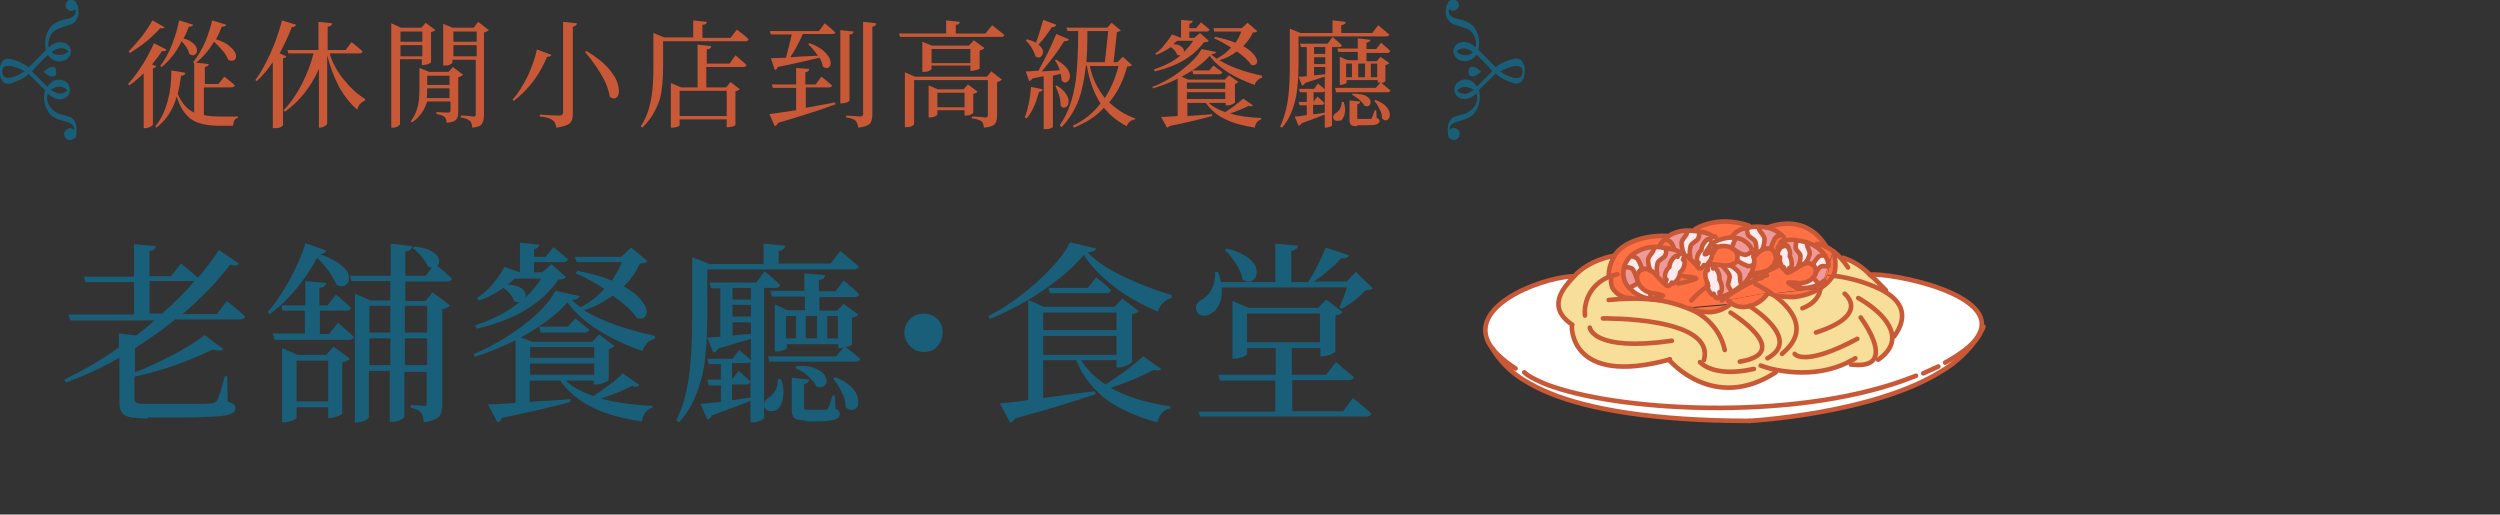 <?xml version="1.0" encoding="UTF-8"?>
<svg id="a" data-name="圖層 1" xmlns="http://www.w3.org/2000/svg" width="515" height="106" viewBox="0 0 515 106">
  <rect x="0" y="0" width="515" height="106" fill="#333333" stroke="none"/>
  <rect width="430.6" height="106" fill="none"/>
  <rect x="305.6" y="45.3" width="103.2" height="41.8" fill="none"/>
  <g id="b" data-name="Group 5902">
    <path id="c" data-name="Path 24334" d="M390.2,69.3h-.4c.1,1.5-.7,3.2-2.9,4.7h-.9c-.6.9-2,1.4-4.6,1.1l.1-.9c-5.7,3.2-11.9,2.7-15.6,2l-.1.5c-12.9,8.4-22-2.6-22-2.6-20.4,5.5-20-6.8-20-6.8v-.4c-5.6-3.7-1.8-7.6.1-9.7.1-.1.1-.2.2-.2,3.1-3.5,8.2-4.3,8.2-4.3l.4-.1c-.8,1.3-1.2,2.8-1.3,4.3l.1.2c.1-.1.2-.1.4-.1v.5c-.1.6,0,1.2.2,1.8.8,1.4,2.3,2.3,3.9,2.2h2.9c.4.1.9.2,1.3.3h0v.2c2.8.2,5.6,1,8.2,2.1l.1-.2c1,.4,2.1.6,3.1.6,1.7.1,3.4-.5,4.7-1.5l.4-.4c.4.3.8.5,1.3.6.7.2,1.5.2,2.3,0,1.6-.4,3-1.4,3.9-2.7l.1-.3c.2.1.4.3.6.4h-.3c.3.1.5.2.8.3,1.3.3,2.7.4,4.1.4,1.9-.2,3.8-.8,5.5-1.8l.1-.1c1-.6,1.9-1.5,2.5-2.5.2-.3.3-.7.4-1,.2-1.3.1-2.7-.3-4h0c.6.4,1.1.9,1.5,1.4h.4c2.1.7,4,1.9,5.5,3.5,1.1.9,2.1,2,3.3,3.2h-.9c3.7,1.6,6.1,4.7,2.7,9.3" fill="#f7df9a"/>
    <path id="d" data-name="Path 24336" d="M376.7,54.9v-.2l1-3c.4,1.3.5,2.7.3,4-.1.4-.2.7-.4,1h0l-1.2-.1c.2-.4.4-1.1.3-1.7" fill="#ff7043"/>
    <path id="e" data-name="Path 24337" d="M375.6,57.9l1-3h.1v.5c0,.5-.1.9-.3,1.3-.2.4-.5.8-.8,1.2" fill="#ff7043"/>
    <path id="f" data-name="Path 24338" d="M375.1,59.3l.5-1.4c.3-.3.6-.7.8-1.2l1.2.1h0c-.6,1-1.5,1.9-2.5,2.5" fill="#ff7043"/>
    <path id="g" data-name="Path 24339" d="M375,59.3h.1s-.1.1-.1,0c0,.1,0,0,0,0" fill="#ffe0b2"/>
    <path id="h" data-name="Path 24340" d="M373.9,56.2h0c.4-.5.8-1,1.2-1.3.4-.1.9-.1,1.4,0h.1l-1,3c-.2.2-.5.4-.8.6v-.1c-.4-.4-.9-.8-1.3-1.3.2-.2.4-.5.4-.9" fill="#ef9a9a"/>
    <path id="i" data-name="Path 24341" d="M373.4,54.5c.4-.6.8-1.2,1.3-1.7.4-.2.8-.3,1.2-.2h0c.4.6.7,1.4.8,2.1l-.1.2h-.1c-.4-.2-.9-.2-1.4,0-.5.4-.9.8-1.1,1.3h-.1c.1-.6-.1-1.2-.5-1.7h0Z" fill="#ffebee"/>
    <path id="j" data-name="Path 24342" d="M375.9,52.6c-.5-.8-1.2-1.4-2-1.9l.2-.4c-.1-.1.8-.1,1.9.5.6.3,1.1.6,1.6,1h0l-1,3c0-.8-.2-1.6-.7-2.2h0Z" fill="#ff7043"/>
    <path id="k" data-name="Path 24343" d="M371.8,54.3c.4-.6.8-1.2,1-1.9.1-.6-.4-1.3-.5-1.7-.1-.2-.1-.4-.1-.6v-.2h0c.4.1.8.3,1.2.5.2.1.3.2.5.3.8.5,1.5,1.1,2,1.9h0c-.4,0-.8,0-1.2.2-.5.5-.9,1.1-1.3,1.7h-.1c-.4-.3-1-.3-1.5-.2h0Z" fill="#ef9a9a"/>
    <path id="l" data-name="Path 24344" d="M370.3,59.4l.5-1h0c1,0,2-.4,2.7-1.2.4.4.9.8,1.3,1.3v.1c-1.3.7-2.9,1-4.5.8h0" fill="#ffebee"/>
    <path id="m" data-name="Path 24345" d="M375,59.4c-1.7,1-3.6,1.6-5.5,1.8-1.4.1-2.7,0-4.1-.4-.2-.1-.3-.2-.5-.3l10.1-1.1c0-.1,0,0,0,0" fill="#ff7043"/>
    <path id="n" data-name="Path 24346" d="M370.1,49.8v-.1c.2,0,.5.1.7.1.5,0,.9.1,1.4.3v.2c0,.2.1.4.1.6.1.4.6,1.1.5,1.7-.2.7-.5,1.3-1,1.9h0c-.2.1-.4.1-.6.2-.1,0-.2.1-.3.2l-.4-.1c.3-.6.4-1.3.4-2-.1-.6-.9-1.1-1-1.6,0-.6,0-1,.2-1.4" fill="#ffebee"/>
    <path id="o" data-name="Path 24347" d="M370.3,59.4c-.7-.3-2-1-1.9-1.2.8-.1,1.6,0,2.4.2h0l-.5,1Z" fill="#ef9a9a"/>
    <path id="p" data-name="Path 24348" d="M367.1,49.8l.4-.1c.9-.2,1.8-.3,2.6-.1v.1c-.2.4-.2.9-.2,1.3.1.5.9,1,1,1.6,0,.7-.1,1.4-.4,2l.4.1c-.7.4-1.7,1.1-2.1,1.3h-.2v-.1c.1-.2.1-.4,0-.6.2.2.5-.1.5-.8.1-.6-.1-1.1-.4-1.6.1-.6,0-1.1-.2-1.6-.1-.2-.2-.4-.3-.5-.2-.2-.3-.3-.4-.1-.1-.5-.4-.9-.7-.9" fill="#ef9a9a"/>
    <path id="q" data-name="Path 24349" d="M366.7,54.8c0-.1-.1-.2-.1-.3v-.1c-.2-.4-.2-.8-.1-1.3-.2-.3-.3-.6-.3-1,.1-.4.3-.8.6-1.2.4-.3.9-.4,1.4-.3.1.2.2.3.3.5.3.5.3,1.1.2,1.6.3.5.4,1.1.4,1.6,0,.7-.3,1-.5.8v.7c0,.2-.2.3-.3.3-.3,0-.6-.4-.7-.9-.3.5-.6.3-.9-.4" fill="#ffebee"/>
    <path id="r" data-name="Path 24350" d="M366.2,52.2v-.7c0-.7.3-1,.5-.8-.1-.5.1-1,.4-1h0c.3,0,.6.4.7.9.1-.2.3-.1.4.1-.5,0-1,.1-1.4.3-.3.4-.5.8-.6,1.2" fill="#ffebee"/>
    <path id="s" data-name="Path 24351" d="M364.1,46.9s7.6-3.5,12,3.9h0c-1.2-.6-2-.6-1.9-.5l-.2.4c-.2-.1-.3-.2-.5-.3-.4-.2-.8-.3-1.2-.5h0c-.5-.1-.9-.2-1.4-.3-.2,0-.5,0-.7-.1-.9-.2-1.8-.1-2.6.1l-.4.1h0c-.3,0-.5.5-.4,1-.2-.2-.5.1-.5.8v.7c0,.3.1.7.3,1-.1.4-.1.9.1,1.3,0,0-.1,0-.1.1-.3-.2-.6-.3-.9-.5.2-.4.3-.8.2-1.2-.1-.7-.5-1.3-1.1-1.6h0c.2-.8.5-1.5.9-2.2.3-.3.8-.5,1.2-.6h0c-.8-.8-1.8-1.4-2.8-1.6h0Z" fill="#ff7043"/>
    <path id="t" data-name="Path 24352" d="M365,60.5c.2.1.3.2.5.3-.3-.1-.6-.2-.8-.3h.3Z" fill="#ffe0b2"/>
    <path id="u" data-name="Path 24353" d="M362.7,57.3c-.7-.1-1.4-.3-2.1-.6,0-.1.1-.2.1-.2.8-.2,1.6-.3,2.4-.4h0c.2,0,.1-.5.7-.2.7-.3.8-1.5,1.8-2.1l1,.7c0,.1.1.3.1.4.3.6.6.9.7.6.1.5.4.9.7.9.2,0,.3-.2.3-.3h.2c.4-.2,1.4-.9,2.1-1.3.1-.1.2-.1.3-.2.2-.1.4-.2.6-.2.5-.2,1-.1,1.5.2h.1c.4.4.6,1,.6,1.6-.1.4-.2.7-.5,1-.7.8-1.7,1.2-2.7,1.2h0c-.8-.2-1.6-.2-2.4-.2-.1.2,1.2.8,1.9,1.2h0c1.6.2,3.2-.1,4.6-.9.3-.2.5-.4.8-.6l-.5,1.4h-.1l-10,1.2c-.2-.1-.4-.3-.6-.4-.9-.6-1.8-1.1-2.7-1.5l-.3-.7c.5-.2.9-.4,1.4-.6" fill="#ff7043"/>
    <path id="v" data-name="Path 24354" d="M362.2,46.6c.6,0,1.2.1,1.8.2,1.1.3,2.1.8,2.9,1.5h0c-.5.1-.9.3-1.2.6-.4.7-.7,1.4-.9,2.2h-.1c-.6-.2-1.2-.1-1.6.3h0c.3-.7.5-1.5.5-2.3-.1-.6-.8-1.3-1-1.7-.1-.2-.2-.4-.3-.7l-.1-.1Z" fill="#ef9a9a"/>
    <path id="w" data-name="Path 24355" d="M360.7,56.5c.3-.6.5-1.3.6-2,.1-.5.1-1.1,0-1.6.2-.2.5-.4.8-.7.1-.1.2-.2.3-.3.2-.2.4-.3.6-.4.5-.3,1.1-.4,1.6-.3h.1c.6.3,1,.9,1.1,1.6,0,.4-.1.8-.2,1.2-.4.8-1,1.4-1.8,1.8-.4.1-.6.2-.7.2h0c-.8.1-1.6.3-2.4.5" fill="#ff7043"/>
    <path id="x" data-name="Path 24356" d="M360.3,46.8c.1,0,.3,0,.4-.1.5-.1,1.1-.1,1.6-.1v.2c.1.2.2.4.3.7.2.4.9,1,1,1.7,0,.8-.2,1.6-.5,2.3h0c-.2.1-.4.3-.6.4-.1.1-.2.2-.3.3h-.4c.1-.8.1-1.6-.1-2.3-.3-.6-1.2-.9-1.5-1.4-.2-.3-.2-.7-.2-1v-.5c0-.2.1-.2.3-.2" fill="#ffebee"/>
    <path id="y" data-name="Path 24357" d="M356.7,48.8c.7-1.1,1.9-1.8,3.1-1.9h.1v.5c0,.4.1.7.2,1,.3.5,1.2.8,1.5,1.4.2.7.3,1.5.1,2.3h.4c-.4.3-.6.5-.8.7-.1-.4-.2-.7-.3-1.1-.1-.2-.1-.3-.2-.5-.7-1.2-1.9-2.1-3.3-2.2h0c-.3,0-.5-.1-.8-.1v-.1Z" fill="#ef9a9a"/>
    <path id="z" data-name="Path 24358" d="M358,63c-.5-.1-.9-.3-1.3-.6-.3-.2-.5-.4-.7-.6h0l8.2-1.5c-1,1.3-2.4,2.3-3.9,2.7-.8.2-1.6.2-2.3,0" fill="#ff7043"/>
    <path id="aa" data-name="Path 24359" d="M356.4,54.6c.6-.1,1.1-.4,1.4-.8v-.1h0c.6.5,1.3.8,2.1,1.1.5,0,.9-.1,1.3-.3h.1c-.1.7-.3,1.4-.6,2-.1,0-.2.1-.2.1,0,0,0,.1.1.1-.4.8-1,1.5-1.7,2.1l-.1-.1c-.1-.2-.1-.5-.2-.7-.1-.4.1-1.4-.3-1.9-.5-.6-1.2-1.1-1.9-1.5h0Z" fill="#ef9a9a"/>
    <path id="ab" data-name="Path 24360" d="M357.9,53.7c.2-.6.2-1.3-.2-1.9l.1-.1c.5.4,1.1.7,1.8.8.5-.1,1-.3,1.3-.7l.2-.1c.1.3.2.7.3,1.1.1.5.1,1.1,0,1.6h-.1c-.4.2-.8.4-1.3.3-.8-.2-1.5-.5-2.1-1h0Z" fill="#ffebee"/>
    <path id="ac" data-name="Path 24361" d="M357.7,51.8c-.2-.3-.6-.6-.9-.8.2-.6.5-1.2.7-1.9v-.1h0c1.4.1,2.7,1,3.3,2.2.1.1.2.3.2.5l-.2.1c-.4.4-.8.6-1.3.7-.6-.1-1.2-.4-1.8-.7h0Z" fill="#ef9a9a"/>
    <path id="ad" data-name="Path 24362" d="M364.2,60.3l-8.2,1.5-.2-.8c1.7-1.2,3.6-2.3,5.5-3.2l.3.7c.9.4,1.8,1,2.7,1.5l-.1.3Z" fill="#ff7043"/>
    <path id="ae" data-name="Path 24363" d="M356.3,62.8c-1.3,1-3,1.6-4.7,1.5-1.1,0-2.1-.3-3.1-.6-.1-.1-.3-.1-.4-.2l8.2-.7Z" fill="#ff7043"/>
    <path id="af" data-name="Path 24364" d="M356.3,56.8c-.3-.7-.8-1.3-1.3-1.8v-.3h.7c.2,0,.5,0,.7-.1h0c.7.4,1.3.8,1.8,1.4.3.5.2,1.5.3,1.9,0,.2.1.5.2.7l.1.1h0c-.4.3-.8.6-1.2.9-.2.1-.4.3-.6.4l-.1-.1c-.4-.3-.6-.7-.8-1.2-.1-.4.4-1.3.2-1.9" fill="#ffebee"/>
    <path id="ag" data-name="Path 24365" d="M356.7,49c-.9,0-1.7.2-2.5.5,0,.1.1.1.2.2q-.1-.1-.2-.2c-.6.2-1.1.5-1.7.8h0l1,.8h0c.1,0,.1-.1.2-.1,1-.4,2.1-.4,3,.1h0c.2-.6.5-1.2.7-1.9v-.1c-.2,0-.5-.1-.7-.1" fill="#ffebee"/>
    <path id="ah" data-name="Path 24366" d="M352.6,54.4c.4,0,1.5.2,2.4.3v.3c.6.5,1,1.1,1.3,1.8.2.6-.3,1.5-.3,2,.1.5.4.9.8,1.2l.1.1c-.7.5-1.6.9-2.5,1.1h-.4c.2-.3.2-.7.1-1,.3.2.5-.2.5-.9,0-.6-.2-1.2-.5-1.7.1-.6-.1-1.3-.4-1.8-.3-.6-.7-.9-.9-.5,0-.1-.1-.2-.1-.4l-.1-.5Z" fill="#ef9a9a"/>
    <path id="ai" data-name="Path 24367" d="M352.6,54.8c-.1-.2-.2-.3-.3-.4-.1,0-.1-.1-.2-.1l.1-.1c.4-.5.7-1.1.7-1.7.4-.4.7-1,.8-1.6,1-.4,2.1-.4,3,.1h0c.4.2.7.4.9.8.4.6.4,1.3.2,1.9v.1c-.3.5-.8.8-1.4.8-.2,0-.5.1-.7.1h-.7c-.9-.1-2-.3-2.4-.3v.4Z" fill="#ff7043"/>
    <path id="aj" data-name="Path 24368" d="M351.1,56.5c0-.7.2-1.2.5-.9-.1-.2-.1-.5,0-.8.2-.1.4-.3.5-.5q.1,0,.2.1c.1.1.3.2.3.4.1.1.1.2.1.4.1-.3.5-.1.9.5.3.5.5,1.2.4,1.8.4.5.6,1.1.5,1.7,0,.7-.2,1.2-.5.9.1.3.1.7-.1,1q-.1.1-.2.2c-.3.1-.7-.3-.9-.9-.1.4-.5.1-.9-.5-.2-.3-.3-.7-.4-1s-.1-.5,0-.8c-.2-.4-.4-1-.4-1.6" fill="#ffebee"/>
    <path id="ak" data-name="Path 24369" d="M351.2,52.4c-.2-.1.8-1.4,1.3-2l1,.8h0c-.7.4-2.2,1.3-2.3,1.2" fill="#ef9a9a"/>
    <path id="al" data-name="Path 24370" d="M352.8,48.6l.1.3c-.3.1-.5.3-.7.6-.1-.3-.5-.2-1,.4-.4.5-.7,1.1-.7,1.7-.5.4-.8,1-.9,1.6-.1.7,0,1.1.3,1-.1.2-.2.5-.2.7s.1.4.3.5c.3.1.8-.2,1-.7,0,.2.2.2.4.1,0-.2.2-.4.3-.5h.2l.1-.1c.4-.5.7-1.1.7-1.7.4-.4.7-1,.8-1.6-.1,0-.1.1-.2.1h0c-.7.5-2.2,1.4-2.3,1.3-.2-.1.8-1.4,1.3-2.1h0c.5-.3,1.1-.6,1.7-.8-.1-.3-.4-.9-1.2-.8" fill="#ffebee"/>
    <path id="am" data-name="Path 24371" d="M360.2,46.5c-6.6-2.3-11.1.7-11.1.7v.3h.1c.2,0,.5.1.8.1,1,.1,1.9.4,2.8.9v.1c.7-.1,1.1.5,1.4.9.8-.3,1.6-.5,2.5-.5v-.2c.7-1.1,1.9-1.8,3.1-1.9h.1c.1,0,.2,0,.4-.1l-.1-.3Z" fill="#ff7043"/>
    <path id="an" data-name="Path 24372" d="M350,47.7v.1c.1.5,0,1-.2,1.4-.3.5-1.2.8-1.5,1.4-.2.7-.3,1.5-.1,2.3h-.4l.1.1c.7.7,1.6,1.7,1.8,1.8h.2c0-.2,0-.5.2-.7-.3.2-.5-.2-.3-1,.1-.6.4-1.2.9-1.6,0-.6.3-1.2.7-1.7.5-.6.9-.8,1-.4.1-.3.4-.5.7-.6l-.1-.3c-.1,0-.2,0-.3.1.1,0,.2-.1.3-.1v-.1c-1.1-.4-2-.7-3-.7" fill="#ef9a9a"/>
    <path id="ao" data-name="Path 24373" d="M346.8,52.2c-.3-.7-.5-1.5-.5-2.3.1-.6.8-1.3,1-1.7.1-.2.2-.4.3-.7v-.2c.5,0,1,0,1.5.1h.1c.2,0,.5.1.8.1v.1c.1.5,0,1-.2,1.4-.3.5-1.2.8-1.5,1.4-.2.7-.3,1.5-.1,2.3h-.4c-.1-.1-.2-.2-.3-.3h-.7c0-.2-.1-.4-.3-.5l.3.3Z" fill="#ffebee"/>
    <path id="ap" data-name="Path 24374" d="M342.9,49.2c.2-.2.5-.4.7-.6,1.2-.8,2.6-1.2,4-1.2v.2c-.1.2-.2.4-.3.7-.2.4-.9,1-1,1.7,0,.8.2,1.6.5,2.3h-.8v-.3c-.4-.2-.8-.4-1.2-.5h-.1l.1-.4c-.1-.4-.3-.9-.6-1.3-.4-.3-.8-.5-1.3-.6h0Z" fill="#ef9a9a"/>
    <path id="aq" data-name="Path 24375" d="M343.1,58.4c0-.2,0-.5.2-.7-.3.2-.5-.2-.3-1,.1-.6.4-1.2.9-1.6,0-.6.3-1.2.7-1.7.5-.6.9-.8,1-.4.1-.3.4-.6.6-.7.1-.1.3-.1.4,0,.2.1.3.3.3.5,0,.3,0,.5-.2.8.3-.2.5.2.3,1-.1.6-.4,1.2-.9,1.6,0,.6-.3,1.2-.7,1.7-.5.6-.9.8-1,.4-.3.5-.7.9-1,.7s-.4-.4-.3-.6" fill="#ffebee"/>
    <path id="ar" data-name="Path 24376" d="M340,55.7c-.3-.7-.5-1.5-.5-2.3.1-.6.8-1.3,1-1.7.1-.2.2-.4.3-.7h.9c.2,0,.5,0,.7.1.2,0,.5.1.8.1v.1c.1.5,0,1-.2,1.4-.3.5-1.2.8-1.5,1.4-.2.7-.3,1.5-.1,2.3h-.4c-.1-.1-.2-.2-.3-.3-.3-.1-.5-.2-.7-.4h0Z" fill="#ffebee"/>
    <path id="as" data-name="Path 24377" d="M342.8,58.4c-.3-.2-1.1-1.2-1.8-1.9l-.1-.1h.4c-.1-.8-.1-1.5.1-2.3.3-.6,1.2-.9,1.5-1.4.2-.5.3-.9.2-1.4v-.1c.5.1,1,.2,1.5.3h.1c.4.1.8.3,1.2.5l.1.2c-.3.2-.5.4-.6.7-.1-.4-.5-.2-1,.4-.4.5-.7,1.1-.7,1.7-.5.4-.8,1-.9,1.6-.1.7,0,1.1.3,1-.1.2-.2.5-.2.7l-.1.1Z" fill="#ef9a9a"/>
    <path id="at" data-name="Path 24378" d="M340.3,61.6l-.3-1.2h0c.9,0,1.8.2,2.6.5.1.2-1.5.6-2.3.7" fill="#ef9a9a"/>
    <path id="au" data-name="Path 24379" d="M362.7,57.3c-.7-.1-1.4-.3-2.1-.6-.4.8-1,1.5-1.7,2.1h0c-.4.3-.8.6-1.2.9-.2.1-.4.3-.6.4-.7.5-1.6.9-2.5,1.1h-.6q-.1.1-.2.2c-.3.1-.7-.3-.9-.9-.1.4-.5.1-.9-.5-.2-.3-.3-.7-.4-1s-.1-.5,0-.8c-.4-.5-.6-1.1-.5-1.8,0-.7.2-1.2.5-.9-.1-.2-.1-.5,0-.8-.2.1-.3.1-.4-.1-.3.5-.7.9-1,.7-.2-.1-.3-.3-.3-.5h-.2c-.3-.2-1.1-1.2-1.8-1.8l-.1-.1c-.1-.1-.2-.2-.3-.3h-.7c0,.3,0,.5-.2.8.3-.2.5.2.3,1-.1.6-.4,1.2-.9,1.6,0,.6-.3,1.2-.7,1.7-.5.6-.9.8-1,.4-.3.5-.7.9-1,.7-.2-.1-.3-.3-.3-.5h-.2c-.2-.2-1.1-1.2-1.8-1.9l-.1-.1c-.1-.1-.2-.2-.3-.3-.2-.2-.4-.3-.6-.4-.5-.3-1.1-.4-1.6-.3h-.1c-.6.3-1,.9-1.1,1.6,0,.4.1.8.2,1.2.5,1,1.4,1.8,2.5,2.1h0c.9,0,1.8.2,2.6.5,0,.2-1.6.5-2.4.7h0v.2c2.8.2,5.6,1,8.2,2.1l.1-.2c-.1-.1-.3-.1-.4-.2l8.2-.7.4-.4c-.3-.2-.5-.4-.7-.6h0l-.2-.8c1.7-1.2,3.6-2.3,5.5-3.2.5.1,1-.1,1.5-.3" fill="#ff7043"/>
    <path id="av" data-name="Path 24380" d="M336.1,52.7c1.3-1.1,3-1.8,4.7-1.8v.2c-.1.2-.2.4-.3.7-.2.4-.9,1-1,1.7,0,.8.2,1.6.5,2.3h0c-.5-.3-1.1-.4-1.6-.3h-.1c-.2-.8-.5-1.5-.9-2.2-.4-.3-.8-.5-1.3-.6h0Z" fill="#ef9a9a"/>
    <path id="aw" data-name="Path 24381" d="M334.6,55c.3-.9.8-1.7,1.5-2.3h0v.1c.5.1.9.3,1.2.6.4.7.7,1.4.9,2.2h0c-.6.3-1,.9-1.1,1.6h-.1c-.2-.6-.4-1.2-.8-1.8-.4-.3-1-.4-1.5-.3l-.1-.1Z" fill="#ffebee"/>
    <path id="ax" data-name="Path 24382" d="M335.9,61.3h.1l-4.1-4.1v.1h0c-.1.6,0,1.2.2,1.8.8,1.4,2.3,2.3,3.9,2.2h-.1Z" fill="#ff7043"/>
    <path id="ay" data-name="Path 24383" d="M340,60.4h0c-1.1-.3-2-1-2.5-2.1l-1.8,1-.1.1c.9.9,2.1,1.6,3.3,2h0c.4.1.9.2,1.3.3h0l-.2-1.3Z" fill="#ffebee"/>
    <path id="az" data-name="Path 24384" d="M335.6,59.4c-.7-.8-1.2-1.8-1.2-2.9,0-.3,0-.7.1-1,0-.2.1-.3.1-.5l.2.1c.5,0,1,.1,1.5.3.4.5.7,1.1.8,1.8h.1c0,.4.1.8.2,1.2l-1.8,1h0Z" fill="#ef9a9a"/>
    <path id="ba" data-name="Path 24385" d="M331.9,57.3l4.1,4.1h2.9c-1.3-.3-2.4-1-3.3-2-.7-.8-1.2-1.8-1.2-2.9h-1.2c-.4.1-.9.2-1.3.4v.5-.1" fill="#ff7043"/>
    <path id="bb" data-name="Path 24386" d="M344.2,49.8c-.4-.3-.8-.5-1.2-.6h0c.2-.2.5-.4.7-.6h-.3c-5.3-.2-9.3,1.8-10.6,3.9-.8,1.3-1.2,2.8-1.3,4.3l.1.2c.1-.1.2-.1.4-.1h0c.4-.2.9-.3,1.3-.4h1.2c0-.5.1-1,.2-1.5.3-.9.8-1.7,1.5-2.3h0c1.3-1.1,3-1.8,4.7-1.8h.9c.2,0,.5,0,.7.1.2,0,.5.1.8.1.5.1,1,.2,1.5.3l.1-.4c-.2-.4-.4-.8-.7-1.2" fill="#ff7043"/>
    <path id="bc" data-name="Path 24387" d="M315.4,77.7c1.5.8,3,1.5,4.6,2,15.3,5.2,51.5,7.1,74.7-2.3l1.5-.5,3.2-1.4.5,1c-14.1,8.7-39.5,10.2-39.5,10.2-19.7,0-33-2.4-40.9-5.6-1.9-.8-3.8-1.7-5.6-2.8l1.5-.6Z" fill="#fff"/>
    <path id="bd" data-name="Path 24388" d="M385.2,56.6h0c1.1.9,2.1,2,3.3,3.2h-.9c3.6,1.9,6,4.9,2.6,9.6h-.4c.1,1.5-.7,3.2-2.9,4.7h-.9c-.6.9-2,1.4-4.6,1.1l.1-.9c-5.7,3.2-11.9,2.7-15.6,2l-.1.5c-12.9,8.4-22-2.6-22-2.6-20.4,5.5-20-6.8-20-6.8v-.4c-5.6-3.7-1.8-7.6.1-9.7v-.3c-7.4.5-22.8,6.8-16.4,15h0c.3.5.6,1,1,1.5,1.5,2,3.3,3.6,5.4,4.9l1.5-.6c1.5.8,3,1.5,4.6,2,15.3,5.2,51.5,7.1,74.7-2.3l1.5-.5,3.1-1.4.5,1c3.1-1.8,5.8-4.4,7.8-7.4h0c0-.1.1-.1.1-.2,4.7-8.4-18.3-12.9-22.5-12.4" fill="#fff"/>
    <path id="be" data-name="Path 24389" d="M343.1,58.4c0,.2.1.4.3.5.3.1.8-.2,1-.7.1.4.5.2,1-.4.4-.5.7-1.1.7-1.7.5-.4.8-1,.9-1.6.1-.7,0-1.1-.3-1,.1-.2.2-.5.2-.8,0-.2-.1-.4-.3-.5h-.4c-.3.2-.5.4-.6.7-.1-.4-.5-.2-1,.4-.4.5-.7,1.1-.7,1.7-.5.4-.8,1-.9,1.6-.1.7,0,1.1.3,1-.2.3-.2.6-.2.8Z" fill="none" stroke="#c95836" stroke-linecap="round" stroke-linejoin="round" stroke-width=".95"/>
    <path id="bf" data-name="Path 24390" d="M340.2,61.6c-1.8-.2-3.4-1-4.6-2.3-1-1-1.4-2.5-1.1-3.9,0-.2.1-.3.1-.5.3-.9.8-1.7,1.5-2.3h0c1.6-1.3,3.6-1.9,5.6-1.7.2,0,.5,0,.7.1s.5.1.8.1c.5.1,1,.2,1.5.3h.1c.4.1.8.3,1.2.5" fill="none" stroke="#c95836" stroke-linecap="round" stroke-linejoin="round" stroke-width=".95"/>
    <path id="bg" data-name="Path 24391" d="M342.8,58.4c-.3-.2-1.1-1.2-1.8-1.9l-.1-.1c-.1-.1-.2-.2-.3-.3-.2-.2-.4-.3-.6-.4-.5-.3-1.1-.4-1.6-.3h-.1c-.6.3-1,.9-1.1,1.6,0,.4.1.8.2,1.2.5,1,1.4,1.8,2.5,2.1h0l.2,1.2h0" fill="none" stroke="#c95836" stroke-linecap="round" stroke-linejoin="round" stroke-width=".95"/>
    <path id="bh" data-name="Path 24392" d="M343.2,51.3c.1.5,0,1-.2,1.4-.3.5-1.2.8-1.5,1.4-.2.7-.3,1.5-.1,2.3" fill="none" stroke="#c95836" stroke-linecap="round" stroke-linejoin="round" stroke-width=".95"/>
    <path id="bi" data-name="Path 24393" d="M340.8,51.1c-.1.2-.2.4-.3.7-.2.4-.9,1-1,1.7,0,.8.2,1.6.5,2.3" fill="none" stroke="#c95836" stroke-linecap="round" stroke-linejoin="round" stroke-width=".95"/>
    <path id="bj" data-name="Path 24394" d="M336.2,52.8c.5.1.9.3,1.2.6.4.7.7,1.4.9,2.2" fill="none" stroke="#c95836" stroke-linecap="round" stroke-linejoin="round" stroke-width=".95"/>
    <path id="bk" data-name="Path 24395" d="M337.1,57.2c-.2-.6-.4-1.2-.8-1.8-.4-.3-1-.4-1.5-.3" fill="none" stroke="#c95836" stroke-linecap="round" stroke-linejoin="round" stroke-width=".95"/>
    <path id="bl" data-name="Path 24396" d="M337.5,58.3h0l-1.8,1" fill="none" stroke="#c95836" stroke-linecap="round" stroke-linejoin="round" stroke-width=".95"/>
    <path id="bm" data-name="Path 24397" d="M340,60.4c.9,0,1.8.2,2.6.5,0,.2-1.6.5-2.4.7h0" fill="none" stroke="#c95836" stroke-linecap="round" stroke-linejoin="round" stroke-width=".95"/>
    <path id="bn" data-name="Path 24398" d="M353.4,48.8c-.1-.1-.3-.1-.5,0-.3.1-.5.3-.7.6-.1-.3-.5-.2-1,.4-.4.5-.7,1.1-.7,1.7-.5.4-.8,1-.9,1.6-.1.7,0,1.1.3,1-.1.2-.2.5-.2.7s.1.4.3.5c.3.1.8-.2,1-.7,0,.2.2.2.4.1.2-.1.4-.3.5-.5l.1-.1c.4-.5.7-1.1.7-1.7.4-.4.7-1,.8-1.6v-.1" fill="none" stroke="#c95836" stroke-linecap="round" stroke-linejoin="round" stroke-width=".95"/>
    <path id="bo" data-name="Path 24399" d="M349.7,54.9c-.2-.2-1.1-1.2-1.8-1.8l-.1-.1c-.1-.1-.2-.2-.3-.3" fill="none" stroke="#c95836" stroke-linecap="round" stroke-linejoin="round" stroke-width=".95"/>
    <path id="bp" data-name="Path 24400" d="M341.8,50.7c.3-.5.6-.9,1-1.3l.1-.1c.2-.2.5-.4.7-.6,1.2-.8,2.6-1.2,4-1.2.5,0,1,0,1.5.1h.1c.2,0,.5.1.8.1,1,.1,1.9.4,2.8.9" fill="none" stroke="#c95836" stroke-linecap="round" stroke-linejoin="round" stroke-width=".95"/>
    <path id="bq" data-name="Path 24401" d="M350,47.8c.1.5,0,1-.2,1.4-.3.5-1.2.8-1.5,1.4-.2.7-.3,1.5-.1,2.3" fill="none" stroke="#c95836" stroke-linecap="round" stroke-linejoin="round" stroke-width=".95"/>
    <path id="br" data-name="Path 24402" d="M347.7,47.6c-.1.2-.2.4-.3.7-.2.4-.9,1-1,1.7,0,.8.2,1.6.5,2.3" fill="none" stroke="#c95836" stroke-linecap="round" stroke-linejoin="round" stroke-width=".95"/>
    <path id="bs" data-name="Path 24403" d="M343,49.3c.5.1.9.3,1.2.6.3.4.5.8.6,1.2,0,.1.1.2.1.3" fill="none" stroke="#c95836" stroke-linecap="round" stroke-linejoin="round" stroke-width=".95"/>
    <path id="bt" data-name="Path 24404" d="M346.8,56.9c.9.1,2.8.3,2.6.5-1.2.5-2.5.8-3.7,1" fill="none" stroke="#c95836" stroke-linecap="round" stroke-linejoin="round" stroke-width=".95"/>
    <path id="bu" data-name="Path 24405" d="M361.2,53l.1-.1c.2-.2.5-.4.8-.7.1-.1.2-.2.3-.3.2-.2.4-.3.6-.4.5-.3,1.1-.4,1.6-.3h.1c.6.3,1,.9,1.1,1.6" fill="none" stroke="#c95836" stroke-linecap="round" stroke-linejoin="round" stroke-width=".95"/>
    <path id="bv" data-name="Path 24406" d="M363.1,56.1c.1,0,.3-.1.7-.2,1-.3,1.9-.8,2.7-1.3,0,0,.1,0,.1-.1.1,0,.1-.1.2-.1" fill="none" stroke="#c95836" stroke-linecap="round" stroke-linejoin="round" stroke-width=".95"/>
    <path id="bw" data-name="Path 24407" d="M365.9,52.8c0,.4-.1.8-.2,1.2-.4.8-1,1.4-1.8,1.8-.2.1-.5.2-.7.2h0" fill="none" stroke="#c95836" stroke-linecap="round" stroke-linejoin="round" stroke-width=".95"/>
    <path id="bx" data-name="Path 24408" d="M367.5,48.9c-.1-.2-.3-.3-.5-.5h0c-.8-.7-1.8-1.3-2.9-1.5-.6-.1-1.2-.2-1.8-.2-.5,0-1.1,0-1.6.1-.1,0-.3,0-.4.1-.1,0-.2,0-.4.1h-.1c-1.3.1-2.4.8-3.1,1.9" fill="none" stroke="#c95836" stroke-linecap="round" stroke-linejoin="round" stroke-width=".95"/>
    <path id="by" data-name="Path 24409" d="M374.2,50.3h0c-.1-.1.7-.1,1.9.5.6.3,1.1.6,1.6,1,.6.4,1.1.9,1.5,1.4.6.6,1,1.2,1.5,1.9" fill="none" stroke="#c95836" stroke-linecap="round" stroke-linejoin="round" stroke-width=".95"/>
    <path id="bz" data-name="Path 24410" d="M331.4,56.8c0-1.5.5-3,1.3-4.3,1.3-2.1,5.3-4.1,10.6-3.9" fill="none" stroke="#c95836" stroke-linecap="round" stroke-linejoin="round" stroke-width=".95"/>
    <path id="ca" data-name="Path 24411" d="M359.9,47v.4c0,.4.1.7.2,1,.3.5,1.2.8,1.5,1.4.2.7.3,1.5.1,2.3" fill="none" stroke="#c95836" stroke-linecap="round" stroke-linejoin="round" stroke-width=".95"/>
    <path id="cb" data-name="Path 24412" d="M362.2,46.8c.1.2.2.4.3.7.2.4.9,1,1,1.7,0,.8-.2,1.6-.5,2.3" fill="none" stroke="#c95836" stroke-linecap="round" stroke-linejoin="round" stroke-width=".95"/>
    <path id="cc" data-name="Path 24413" d="M366.9,48.4c-.5.1-.9.3-1.2.6-.4.7-.7,1.4-.9,2.2" fill="none" stroke="#c95836" stroke-linecap="round" stroke-linejoin="round" stroke-width=".95"/>
    <path id="cd" data-name="Path 24414" d="M366,52.8c.1-.2.1-.4.2-.6.1-.4.3-.8.6-1.2.4-.3.9-.4,1.4-.3h.1" fill="none" stroke="#c95836" stroke-linecap="round" stroke-linejoin="round" stroke-width=".95"/>
    <path id="ce" data-name="Path 24415" d="M365.6,54h0c.3.2.6.3.9.5l.1.1c.3.1.5.3.8.4" fill="none" stroke="#c95836" stroke-linecap="round" stroke-linejoin="round" stroke-width=".95"/>
    <path id="cf" data-name="Path 24416" d="M363.1,56.1h0c-.8.1-1.6.2-2.4.4-.1,0-.2.1-.2.1,0,0,0,.1.1.1.7.3,1.4.5,2.1.6h.2" fill="none" stroke="#c95836" stroke-linecap="round" stroke-linejoin="round" stroke-width=".95"/>
    <path id="cg" data-name="Path 24417" d="M351.7,59c.1.3.2.7.4,1,.3.6.7.9.9.5.2.6.5,1,.9.9.1,0,.2-.1.2-.2.2-.3.2-.7.1-1,.3.2.5-.2.5-.9,0-.6-.2-1.2-.5-1.7.1-.6-.1-1.3-.4-1.8-.3-.6-.7-.9-.9-.5,0-.1-.1-.2-.1-.4-.1-.2-.2-.3-.3-.4-.1,0-.1-.1-.2-.1h-.2c-.2.1-.3.3-.3.5-.1.3,0,.5,0,.8-.3-.2-.5.2-.5.9,0,.6.2,1.2.5,1.8-.2.1-.2.4-.1.6Z" fill="none" stroke="#c95836" stroke-linecap="round" stroke-linejoin="round" stroke-width=".95"/>
    <path id="ch" data-name="Path 24418" d="M356.7,51c-1-.4-2-.4-3-.1-.1,0-.1.1-.2.1h0l-1-.8h0c1.3-.8,2.7-1.2,4.2-1.3.3,0,.5,0,.8.1h0c1.4.1,2.7,1,3.3,2.2.1.1.2.3.2.5.1.3.2.7.3,1.1.1.5.1,1.1,0,1.6-.1.7-.3,1.4-.6,2,0,.1-.1.2-.1.2-.4.8-1,1.5-1.7,2.1h0c-.4.3-.8.6-1.2.9-.2.1-.4.3-.6.4-.7.5-1.6.9-2.5,1.1h-.2" fill="none" stroke="#c95836" stroke-linecap="round" stroke-linejoin="round" stroke-width=".95"/>
    <path id="ci" data-name="Path 24419" d="M352.6,54.4h0c.4,0,1.5.2,2.4.3h.7c.2,0,.5,0,.7-.1.6-.1,1.1-.4,1.4-.8v-.1c.2-.6.2-1.3-.2-1.9-.2-.3-.6-.6-.9-.8" fill="none" stroke="#c95836" stroke-linecap="round" stroke-linejoin="round" stroke-width=".95"/>
    <path id="cj" data-name="Path 24420" d="M356.8,60c-.4-.3-.6-.7-.8-1.2-.1-.5.4-1.4.3-2-.3-.7-.8-1.3-1.3-1.8" fill="none" stroke="#c95836" stroke-linecap="round" stroke-linejoin="round" stroke-width=".95"/>
    <path id="ck" data-name="Path 24421" d="M358.7,58.7c-.1-.2-.1-.5-.2-.7-.1-.4.1-1.4-.3-1.9-.5-.6-1.1-1.1-1.8-1.4" fill="none" stroke="#c95836" stroke-linecap="round" stroke-linejoin="round" stroke-width=".95"/>
    <path id="cl" data-name="Path 24422" d="M361.3,54.5c-.4.2-.8.4-1.3.3-.7-.3-1.4-.6-2.1-1.1" fill="none" stroke="#c95836" stroke-linecap="round" stroke-linejoin="round" stroke-width=".95"/>
    <path id="cm" data-name="Path 24423" d="M357.7,51.7c.5.4,1.1.7,1.8.8.5-.1,1-.3,1.3-.7" fill="none" stroke="#c95836" stroke-linecap="round" stroke-linejoin="round" stroke-width=".95"/>
    <path id="cn" data-name="Path 24424" d="M356.7,51.1h0c.3-.6.5-1.3.8-1.9" fill="none" stroke="#c95836" stroke-linecap="round" stroke-linejoin="round" stroke-width=".95"/>
    <path id="co" data-name="Path 24425" d="M353.5,51.1h0c-.7.5-2.2,1.4-2.3,1.3s.8-1.4,1.3-2.1h0" fill="none" stroke="#c95836" stroke-linecap="round" stroke-linejoin="round" stroke-width=".95"/>
    <path id="cp" data-name="Path 24426" d="M366.2,52.2v-.7c0-.7.3-1,.5-.8-.1-.5.1-1,.4-1h0c.3,0,.6.4.7.9.1-.2.3-.1.4.1.1.2.2.3.3.5.3.5.3,1.1.2,1.6.3.5.4,1.1.4,1.6,0,.7-.3,1-.5.8v.7c0,.2-.2.3-.3.3-.3,0-.6-.4-.7-.9-.1.3-.5,0-.7-.6,0-.1-.1-.2-.1-.3v-.1c-.2-.4-.2-.8-.1-1.3-.4-.1-.5-.4-.5-.8Z" fill="none" stroke="#c95836" stroke-linecap="round" stroke-linejoin="round" stroke-width=".95"/>
    <path id="cq" data-name="Path 24427" d="M376.7,54.7c-.1-.8-.3-1.5-.8-2.1h0c-.5-.8-1.2-1.4-2-1.9-.2-.1-.3-.2-.5-.3-.4-.2-.8-.3-1.2-.5h0c-.5-.1-.9-.2-1.4-.3-.2,0-.5,0-.7-.1-.9-.2-1.8-.1-2.6.1" fill="none" stroke="#c95836" stroke-linecap="round" stroke-linejoin="round" stroke-width=".95"/>
    <path id="cr" data-name="Path 24428" d="M368.8,56h0c.4-.2,1.5-.9,2.2-1.3.1-.1.2-.1.3-.2.2-.1.4-.2.6-.2.5-.2,1-.1,1.5.2h.1c.4.4.6,1,.6,1.6-.1.4-.2.7-.5,1-.7.8-1.7,1.2-2.7,1.2h0l-.5,1h0c1.6.2,3.2-.1,4.6-.9.3-.2.5-.4.8-.6" fill="none" stroke="#c95836" stroke-linecap="round" stroke-linejoin="round" stroke-width=".95"/>
    <path id="cs" data-name="Path 24429" d="M370.1,49.8c-.2.4-.2.9-.2,1.3.1.5.9,1,1,1.6,0,.7-.1,1.4-.4,2" fill="none" stroke="#c95836" stroke-linecap="round" stroke-linejoin="round" stroke-width=".95"/>
    <path id="ct" data-name="Path 24430" d="M372.2,50.1c0,.2.1.4.1.6.1.4.6,1.1.5,1.7-.2.7-.5,1.3-1,1.9" fill="none" stroke="#c95836" stroke-linecap="round" stroke-linejoin="round" stroke-width=".95"/>
    <path id="cu" data-name="Path 24431" d="M375.9,52.6c-.4,0-.8,0-1.2.2-.5.5-.9,1.1-1.3,1.7" fill="none" stroke="#c95836" stroke-linecap="round" stroke-linejoin="round" stroke-width=".95"/>
    <path id="cv" data-name="Path 24432" d="M374,56.2c.3-.5.7-1,1.1-1.3.4-.1.9-.1,1.4,0" fill="none" stroke="#c95836" stroke-linecap="round" stroke-linejoin="round" stroke-width=".95"/>
    <path id="cw" data-name="Path 24433" d="M373.4,57.2s.1,0,0,0c.5.4.9.9,1.4,1.3" fill="none" stroke="#c95836" stroke-linecap="round" stroke-linejoin="round" stroke-width=".95"/>
    <path id="cx" data-name="Path 24434" d="M370.8,58.4h0c-.8-.2-1.6-.2-2.4-.2-.1.2,1.2.8,1.9,1.2h0" fill="none" stroke="#c95836" stroke-linecap="round" stroke-linejoin="round" stroke-width=".95"/>
    <path id="cy" data-name="Path 24435" d="M307.5,71.9c.4.5.8.9,1.2,1.3,1.1,1,2.2,1.9,3.5,2.7" fill="none" stroke="#c95836" stroke-linecap="round" stroke-linejoin="round" stroke-width=".95"/>
    <path id="cz" data-name="Path 24436" d="M324,56.9h-.1c-7.4.5-22.8,6.8-16.4,15" fill="none" stroke="#c95836" stroke-linecap="round" stroke-linejoin="round" stroke-width=".95"/>
    <path id="da" data-name="Path 24437" d="M349.2,47.2s4.5-3,11.1-.7" fill="none" stroke="#c95836" stroke-linecap="round" stroke-linejoin="round" stroke-width=".95"/>
    <path id="db" data-name="Path 24438" d="M364.1,46.9s7.6-3.5,12.1,3.9" fill="none" stroke="#c95836" stroke-linecap="round" stroke-linejoin="round" stroke-width=".95"/>
    <path id="dc" data-name="Path 24439" d="M314,76.7c.4.4.9.7,1.4,1,1.5.8,3,1.5,4.6,2,15.3,5.2,51.5,7.1,74.7-2.3" fill="none" stroke="#c95836" stroke-linecap="round" stroke-linejoin="round" stroke-width=".95"/>
    <path id="dd" data-name="Path 24440" d="M385.2,56.6c4.2-.5,27.2,4,22.4,12.4,0,.1-.1.1-.1.2-1,1.7-3.2,3.5-6.8,5.5" fill="none" stroke="#c95836" stroke-linecap="round" stroke-linejoin="round" stroke-width=".95"/>
    <line id="de" data-name="Line 390" x1="396.2" y1="76.9" x2="399.3" y2="75.5" fill="none" stroke="#c95836" stroke-linecap="round" stroke-linejoin="round" stroke-width=".95"/>
    <path id="df" data-name="Path 24441" d="M307.5,71.9h0c.3.5.6,1,1,1.5,1.5,2,3.3,3.6,5.4,4.9,1.8,1.1,3.6,2,5.6,2.8,7.9,3.2,21.2,5.6,40.9,5.6" fill="none" stroke="#c95836" stroke-linecap="round" stroke-linejoin="round" stroke-width=".95"/>
    <path id="dg" data-name="Path 24442" d="M360.4,86.7s25.4-1.4,39.5-10.2c3.1-1.8,5.8-4.4,7.8-7.4,0-.1.1-.1.1-.2.3-.5.6-1.1.8-1.6" fill="none" stroke="#c95836" stroke-linecap="round" stroke-linejoin="round" stroke-width=".95"/>
    <path id="dh" data-name="Path 24443" d="M332.4,52.7s-5.1.8-8.2,4.3c-.1.1-.1.2-.2.2-1.8,2-5.6,6-.1,9.7" fill="none" stroke="#c95836" stroke-linecap="round" stroke-linejoin="round" stroke-width=".95"/>
    <path id="di" data-name="Path 24444" d="M333.2,56.5c-.6.1-1.1.3-1.7.5-3.3,1.3-5.3,4.5-5,8" fill="none" stroke="#c95836" stroke-linecap="round" stroke-linejoin="round" stroke-width=".95"/>
    <path id="dj" data-name="Path 24445" d="M323.8,67.3s-.4,12.3,20,6.8l.2-.1" fill="none" stroke="#c95836" stroke-linecap="round" stroke-linejoin="round" stroke-width=".95"/>
    <path id="dk" data-name="Path 24446" d="M327.5,67.5s.6,5,16.9,2.7" fill="none" stroke="#c95836" stroke-linecap="round" stroke-linejoin="round" stroke-width=".95"/>
    <path id="dl" data-name="Path 24447" d="M331.4,61.8c2.9-.3,5.9-.4,8.8-.1,2.8.2,5.6,1,8.2,2.1,3.5,1.5,6.1,4.6,6.9,8.3" fill="none" stroke="#c95836" stroke-linecap="round" stroke-linejoin="round" stroke-width=".95"/>
    <path id="dm" data-name="Path 24448" d="M330.2,65.6s23.3-.4,20.8,8.6" fill="none" stroke="#c95836" stroke-linecap="round" stroke-linejoin="round" stroke-width=".95"/>
    <path id="dn" data-name="Path 24449" d="M365.4,60.8c3.5,2.6,7.5,7.1,1.9,11.9l-.2.2" fill="none" stroke="#c95836" stroke-linecap="round" stroke-linejoin="round" stroke-width=".95"/>
    <path id="do" data-name="Path 24450" d="M361.6,58.5c.9.4,1.8,1,2.7,1.5.2.1.4.3.6.4" fill="none" stroke="#c95836" stroke-linecap="round" stroke-linejoin="round" stroke-width=".95"/>
    <path id="dp" data-name="Path 24451" d="M360.3,63c2.1,1.3,8.7,6.1,5.4,9.6-.5.5-1,.9-1.6,1.2" fill="none" stroke="#c95836" stroke-linecap="round" stroke-linejoin="round" stroke-width=".95"/>
    <path id="dq" data-name="Path 24452" d="M356.5,64.4s13.3,8.2,1.9,10.1" fill="none" stroke="#c95836" stroke-linecap="round" stroke-linejoin="round" stroke-width=".95"/>
    <path id="dr" data-name="Path 24453" d="M354.7,61.9s.4-.3,1.2-.9c1.7-1.2,3.6-2.3,5.5-3.2.4-.2.9-.4,1.3-.6.4-.2.9-.4,1.3-.5" fill="none" stroke="#c95836" stroke-linecap="round" stroke-linejoin="round" stroke-width=".95"/>
    <path id="ds" data-name="Path 24454" d="M348.4,61.9c1-1.1,2.1-2.1,3.3-2.9.1,0,.1-.1.2-.1" fill="none" stroke="#c95836" stroke-linecap="round" stroke-linejoin="round" stroke-width=".95"/>
    <path id="dt" data-name="Path 24455" d="M362.7,75.3c1.1.4,2.1.7,3.2.9,3.7.7,9.9,1.2,15.6-2,.2-.1.5-.3.7-.4" fill="none" stroke="#c95836" stroke-linecap="round" stroke-linejoin="round" stroke-width=".95"/>
    <path id="du" data-name="Path 24456" d="M369.7,72.9s1.8,2.8,12.9-3.1" fill="none" stroke="#c95836" stroke-linecap="round" stroke-linejoin="round" stroke-width=".95"/>
    <path id="dv" data-name="Path 24457" d="M343.8,74.1s9.1,11,22,2.6" fill="none" stroke="#c95836" stroke-linecap="round" stroke-linejoin="round" stroke-width=".95"/>
    <path id="dw" data-name="Path 24458" d="M350.2,74.6s2.7,3.3,11.1,1.4" fill="none" stroke="#c95836" stroke-linecap="round" stroke-linejoin="round" stroke-width=".95"/>
    <path id="dx" data-name="Path 24459" d="M375,59.4c-.1,1.1-.8,3-3.7,4.1" fill="none" stroke="#c95836" stroke-linecap="round" stroke-linejoin="round" stroke-width=".95"/>
    <path id="dy" data-name="Path 24460" d="M375,58.6v.8" fill="none" stroke="#c95836" stroke-linecap="round" stroke-linejoin="round" stroke-width=".95"/>
    <path id="dz" data-name="Path 24461" d="M380,60.5s5.5,4.3-5.9,8" fill="none" stroke="#c95836" stroke-linecap="round" stroke-linejoin="round" stroke-width=".95"/>
    <path id="ea" data-name="Path 24462" d="M377.6,56.8c3.5.4,6.9,1.4,10,2.9,3.6,1.9,6,4.9,2.6,9.6" fill="none" stroke="#c95836" stroke-linecap="round" stroke-linejoin="round" stroke-width=".95"/>
    <path id="eb" data-name="Path 24463" d="M382.8,61.4s6.8,3.6,7,8c.1,1.5-.7,3.2-2.9,4.7" fill="none" stroke="#c95836" stroke-linecap="round" stroke-linejoin="round" stroke-width=".95"/>
    <path id="ec" data-name="Path 24464" d="M383.3,65.4s4.5,6,2.7,8.6c-.6.9-2,1.4-4.6,1.1h-.1" fill="none" stroke="#c95836" stroke-linecap="round" stroke-linejoin="round" stroke-width=".95"/>
    <path id="ed" data-name="Path 24465" d="M379.7,53.1c2.1.7,4,1.9,5.5,3.5,1.1.9,2.1,2,3.3,3.2" fill="none" stroke="#c95836" stroke-linecap="round" stroke-linejoin="round" stroke-width=".95"/>
    <path id="ee" data-name="Path 24466" d="M331.9,57.3c-.1.6,0,1.3.2,1.9.8,1.4,2.3,2.3,3.9,2.2" fill="none" stroke="#c95836" stroke-linecap="round" stroke-linejoin="round" stroke-width=".95"/>
    <path id="ef" data-name="Path 24467" d="M348.1,63.5c.1.1.3.1.4.2,1,.4,2.1.6,3.1.6,1.7.1,3.4-.5,4.7-1.5" fill="none" stroke="#c95836" stroke-linecap="round" stroke-linejoin="round" stroke-width=".95"/>
    <path id="eg" data-name="Path 24468" d="M356,61.9c.2.2.5.4.7.6.4.3.8.5,1.3.6.7.2,1.5.2,2.3,0,1.6-.4,3-1.4,3.9-2.7" fill="none" stroke="#c95836" stroke-linecap="round" stroke-linejoin="round" stroke-width=".95"/>
    <path id="eh" data-name="Path 24469" d="M364.6,60.5c.3.1.5.2.8.3,1.3.3,2.7.4,4.1.4,1.9-.2,3.8-.8,5.5-1.8l.1-.1" fill="none" stroke="#c95836" stroke-linecap="round" stroke-linejoin="round" stroke-width=".95"/>
    <path id="ei" data-name="Path 24470" d="M375.1,59.3c1-.6,1.9-1.5,2.5-2.5.2-.3.3-.7.4-1,.2-1.3.1-2.7-.3-4" fill="none" stroke="#c95836" stroke-linecap="round" stroke-linejoin="round" stroke-width=".95"/>
  </g>
  <g id="ej" data-name="Group 5874">
    <path id="ek" data-name="Path 24231" d="M15.67,27.99c.1-.7.2-1.4,0-2.2-.1-.6-.4-1.1-.9-1.5-.5-.3-1.1-.4-1.7-.6-1.4-.2-2.7-1.2-3.2-2.5-.2-.6-.2-1.3,0-1.9h0c1,1,2.4,1.6,3.7.8.9-.6,1.1-1.8.5-2.7,0-.1-.1-.1-.1-.2-.8-.8-2-1-3-.5-.5.3-.9.7-1.2,1.2-.2-.2-.4-.4-.6-.6-.9-.9-1.7-1.7-2.6-2.6.4-.4.8-.9,1.2-1.3.7-.7,1.4-1.4,2.1-2.1.1.2.3.5.5.6.6.6,1.5.9,2.4.7.9-.1,1.6-.8,1.8-1.6.2-1-.4-1.9-1.4-2.2-.8-.2-1.6-.1-2.2.3-.3.2-.7.4-.9.7-.1-.2-.1-.3-.1-.5-.1-1.4.6-2.7,1.8-3.3,1-.4,2-.7,3-1,.9-.5,1.5-1.5,1.4-2.6,0-.6-.1-1.2-.4-1.7-.1-.1-.1-.3-.3-.4-.5-.5-1.2-.5-1.6,0-.5.5-.5,1.2,0,1.6.5.5,1.2.5,1.6,0h0c.1.1.1.3.1.5,0,1.1-1.2,1.4-2.1,1.6-1.1.2-2.2.7-3,1.5-1.1,1.4-1.4,3.1-1,4.8-.2.2-.5.5-.7.7-1,1-1.9,2-2.9,2.9l-.1-.1c-1-.8-2.2-1.3-3.5-1.6-.6-.2-1.2-.1-1.7.3C.08,13.19-.22,14.09-.02,14.89c0,.8.2,1.6.8,2.1.5.3,1.2.4,1.7.1,1.2-.4,2.3-.9,3.2-1.7l.2-.2h0l3.4,3.4c-.5,1.7-.1,3.6,1.1,5,1,1,2.4,1.2,3.6,1.6.6.1,1.1.6,1.3,1.1v.5h0c-.5-.5-1.2-.5-1.7,0s-.5,1.2,0,1.7,1.2.5,1.7,0c.3,0,.4-.2.4-.5M10.67,10.69c.4-.3.9-.6,1.4-.7.4-.1.9-.1,1.3.1.3.1.5.3.7.5h0c-.7.7-1.7.9-2.6.6-.3,0-.6-.2-.8-.5M5.07,14.69c-1.5,1-4.3,2.3-4.6.3-.3-2.4,2.8-1.3,4.6-.3M14.17,18.29h0q-.1,0,0,0M10.47,18.49c.1-.1.2-.2.3-.2.9-.6,2.1-.6,2.9.1l.2.2c-.1.1-.3.3-.3.3-.4.3-1,.4-1.5.4-.6-.2-1.1-.4-1.6-.8" fill="#195f79"/>
    <path id="el" data-name="Path 24232" d="M8.97,14.79s1.1-1,1.8-1,.8.5.8,1-.1,1-.8,1-1.8-1-1.8-1" fill="#195f79"/>
  </g>
  <g id="em" data-name="Group 5875">
    <path id="en" data-name="Path 24231-2" d="M298.34,27.94c-.1-.7-.2-1.4,0-2.2.1-.6.4-1.1.9-1.5.5-.3,1.1-.4,1.7-.6,1.4-.2,2.7-1.2,3.2-2.5.2-.6.2-1.3,0-1.9h0c-1,1-2.4,1.6-3.7.8-.9-.6-1.1-1.8-.5-2.7,0-.1.1-.1.1-.2.8-.8,2-1,3-.5.5.3.9.7,1.2,1.2l.6-.6,2.6-2.6c-.4-.4-.8-.9-1.2-1.3l-2.1-2.1c-.1.2-.3.5-.5.6-.6.6-1.5.9-2.4.7-.9-.1-1.6-.8-1.8-1.6-.2-1,.4-1.9,1.4-2.2.8-.2,1.6-.1,2.2.3.3.2.7.5.9.7.1-.2.1-.3.1-.5.1-1.4-.6-2.7-1.8-3.3-1-.4-2-.7-3-1-.9-.5-1.5-1.5-1.4-2.6,0-.6.1-1.2.4-1.7.1-.1.1-.3.3-.4.5-.5,1.2-.5,1.6,0,.5.5.5,1.2,0,1.6-.5.5-1.2.5-1.6,0h0c-.1.1-.1.3-.1.5,0,1.1,1.2,1.4,2.1,1.6,1.1.2,2.2.7,3,1.5,1.1,1.4,1.4,3.1,1,4.8l.7.7c1,1,1.9,2,2.9,2.9l.1-.1c1-.8,2.2-1.3,3.5-1.6.6-.2,1.2-.1,1.7.3.5.7.8,1.6.6,2.4.1.8-.2,1.6-.8,2.1-.5.3-1.2.4-1.7.1-1.2-.4-2.3-.9-3.2-1.7l-.2-.2h0l-3.5,3.4c.5,1.7.1,3.6-1.1,5-1,1-2.4,1.2-3.6,1.6-.6.1-1.1.6-1.3,1.1v.5h0c.5-.5,1.2-.5,1.7,0s.5,1.2,0,1.7-1.2.5-1.7,0c-.1.1-.3-.2-.3-.5M303.44,10.74c-.4-.3-.9-.6-1.4-.7-.4-.1-.9-.1-1.3.1-.3.1-.5.3-.7.5h0c.7.7,1.7.9,2.6.6.3-.1.6-.3.8-.5M309.04,14.74c1.5,1,4.3,2.3,4.6.3.3-2.4-2.9-1.3-4.6-.3M299.94,18.24h0M303.54,18.54c-.1-.1-.2-.2-.3-.2-.9-.6-2.1-.6-2.9.1l-.2.2.3.3c.4.3,1,.4,1.5.4.6-.2,1.2-.5,1.6-.8" fill="#195f79"/>
    <path id="eo" data-name="Path 24232-2" d="M305.14,14.74s-1.1-1-1.8-1-.8.5-.8,1,.1,1,.8,1,1.8-1,1.8-1" fill="#195f79"/>
  </g>
  <g>
    <path d="M29.6,26.3v-11.2c-1,1-2.1,1.9-3,2.5l-.2-.3c1.1-1.2,2.1-2.6,3.1-4.2,1-1.6,1.7-3,2.2-4.2l2.6,1.3c-.1.3-.4.4-.9.3-.6.9-1.3,1.8-2.1,2.8l.9.3c-.1.2-.3.4-.7.5v11.6c0,.1-.2.2-.5.4-.4.2-.7.3-1,.3h-.4v-.1ZM26.8,10.9l-.3-.3c.9-.9,1.8-2,2.8-3.2.9-1.2,1.6-2.3,2.1-3.2l2.5,1.4c-.2.3-.5.3-.9.2-.7.8-1.6,1.7-2.7,2.6-1.2,1-2.4,1.8-3.5,2.5ZM32.2,26.3l-.2-.3c1.2-1.4,2-3.2,2.6-5.4.5-1.9.7-3.9.7-6.1l2.9.5c-.1.4-.4.6-.9.6-.2,1.4-.4,2.7-.7,3.7.8,1.9,1.9,3.2,3.4,3.9v-10.2.1l-.2-.3c.9-1.1,1.7-2.5,2.5-4.2.6-1.5,1.1-3,1.4-4.4l2.9.9c-.1.3-.4.4-.9.4-.4,1-.8,1.8-1.2,2.6,1.3.4,2.3.9,3,1.6.6.5,1,1.1,1.1,1.6s0,.9-.4,1.1c-.3.2-.7.2-1.2-.1-.4-1.1-1.4-2.3-2.9-3.7-1.1,1.8-2.3,3.2-3.7,4.3l2.6.3c0,.3-.3.5-.8.6v3.5h2.8l1.2-1.5c.3.2.5.4.8.6.6.5,1.1.9,1.4,1.2-.2.3-.4.4-.8.4h-5.6v5.7c.9.2,2,.3,3.3.3h3.7v.3c-.6.1-.9.6-1,1.6h-2.9c-2.4,0-4.2-.4-5.5-1.2-1.4-.9-2.5-2.5-3.2-4.8-.8,2.8-2.2,4.9-4.2,6.4ZM33.3,13.8l-.3-.2c.9-1.2,1.8-2.7,2.5-4.6.6-1.6,1.1-3.2,1.4-4.8l2.9.9c-.1.3-.4.4-.9.4-.3.8-.6,1.6-1.1,2.4,1,.3,1.7.7,2.2,1.2.4.4.6.9.6,1.3s-.2.7-.5.9-.7.1-1.1-.2c-.2-.8-.7-1.7-1.6-2.6-1.1,2.3-2.5,4-4.1,5.3Z" fill="#c95836"/>
    <path d="M56.2,26.3v-13.5c-1,1.5-2.1,2.8-3.3,3.9l-.3-.2c1.1-1.5,2.1-3.3,3.1-5.5s1.8-4.5,2.4-6.8l2.9.9c-.1.3-.4.5-.9.5-.7,1.9-1.6,3.7-2.5,5.4l1.4.6c-.1.2-.3.4-.7.4v13.8c0,.1-.2.2-.5.4-.4.2-.7.2-1.1.2h-.5v-.1ZM65.7,26.2v-12c-1.6,3.6-3.9,6.6-7,8.8l-.3-.3c1.5-1.5,2.7-3.3,3.8-5.4,1-2,1.8-4,2.4-6.3h-5.2l-.2-.7h6.4v-5.8l2.8.3c0,.4-.3.6-.9.7v4.8h3.7l1.2-1.6c.3.2.6.4.8.6.6.5,1.1.9,1.5,1.3-.1.3-.3.4-.6.4h-6.2c.6,2,1.6,3.8,3,5.5,1.3,1.6,2.7,2.9,4.3,3.9v.3c-.9.4-1.4,1-1.6,1.9-1.4-1.2-2.7-2.8-3.8-4.8-1-1.9-1.8-4.1-2.4-6.4v14.1c0,.1-.2.3-.5.5-.4.2-.7.3-1.1.3h-.1v-.1Z" fill="#c95836"/>
    <path d="M80.6,26.3V4.8l2,.9h4.2l.9-1,2,1.5c-.2.2-.5.3-.9.4v6.2c0,.1-.2.2-.6.4-.4.1-.7.2-1,.2h-.3v-1.2h-4.5v13.3c0,.2-.1.3-.4.5s-.7.3-1.1.3h-.3ZM82.5,8.6h4.5v-2.1h-4.5v2.1ZM82.5,11.6h4.5v-2.3h-4.5v2.3ZM84.9,25.2l-.3-.2c.7-.9,1.2-2,1.5-3.2.2-.9.3-2,.3-3.5v-4.3l2,.8h4l.9-1,2.1,1.6c-.2.2-.5.4-1,.5v7.1c0,.7-.1,1.3-.4,1.6-.3.4-1,.6-2,.7,0-.6-.2-1-.4-1.2-.4-.3-.9-.5-1.7-.6v-.4c.8,0,1.6.1,2.4.1.3,0,.5-.1.5-.4v-1.9h-4.8c-.6,1.9-1.6,3.3-3.1,4.3ZM87.9,20.2h4.7v-2h-4.6c0,.8,0,1.5-.1,2ZM88,17.5h4.6v-1.9h-4.6v1.9ZM97.3,26.3c-.1-.7-.2-1.2-.5-1.4-.4-.3-1-.6-1.9-.7v-.4c.9,0,1.8.1,2.6.2.2,0,.3,0,.4-.1s.1-.2.1-.4v-11.2h-4.8v.6c0,.1-.2.2-.5.4-.4.2-.7.2-1.1.2h-.3V4.9l1.9.8h4.4l.9-1.2,2.2,1.7c-.2.2-.6.4-1,.5v16.9c0,.8-.1,1.4-.4,1.8-.1.5-.9.8-2,.9ZM93.4,8.6h4.8v-2.1h-4.8v2.1ZM93.4,11.6h4.8v-2.3h-4.8v2.3Z" fill="#c95836"/>
    <path d="M105.8,20.8l-.2-.3c1.2-1.3,2.2-3,3.2-5,.8-1.8,1.4-3.5,1.8-5.3l3,1.1c-.1.3-.4.4-.9.4-.7,1.7-1.6,3.3-2.6,4.7-1.4,1.9-2.8,3.3-4.3,4.4ZM114.6,26.3c-.1-.7-.3-1.2-.7-1.5-.5-.4-1.4-.7-2.7-.8v-.4c1.4.1,2.7.2,4.1.2.4,0,.7-.2.7-.6V4.5l2.9.3c-.1.4-.4.6-.9.7v18c0,.9-.2,1.5-.6,1.9-.5.4-1.4.7-2.8.9ZM127.1,20c-.4.4-.9.4-1.5-.1-.2-1.4-.8-3-1.9-4.8-.9-1.5-2-3-3.2-4.4l.3-.2c2,1.2,3.7,2.5,4.8,3.9,1,1.2,1.6,2.3,1.8,3.5.2,1,.1,1.7-.3,2.1Z" fill="#c95836"/>
    <path d="M132.3,26.3l-.3-.3c1.1-1.6,1.8-3.6,2.2-6,.3-1.7.4-3.8.4-6.4v-6.8l2.2.9h6v-3.5l2.8.3c0,.4-.3.6-.9.6v2.7h5.8l1.3-1.7c.3.2.6.5.9.7.7.5,1.2,1,1.5,1.3-.1.3-.3.4-.6.4h-17v5.2c0,2.7-.2,4.8-.6,6.5-.8,2.5-2,4.5-3.7,6.1ZM138.2,26.3v-9.2l2.1.9h3.4v-8.8l2.8.3c0,.4-.3.6-.9.7v2.9h4.7l1.2-1.7c.8.7,1.6,1.3,2.3,2-.1.2-.3.4-.6.4h-7.7v4.2h4.1l.9-1.1,1.9,1.5c-.2.2-.5.3-.9.4v6.9c0,.1-.1.2-.4.3-.3.1-.7.2-1.1.2h-.3v-1.6h-9.7v1.2c0,.1-.1.2-.4.3-.3.1-.7.2-1.1.2h-.3ZM140,23.9h9.7v-5.2h-9.7v5.2Z" fill="#c95836"/>
    <path d="M159.6,26l-1.1-2.5c1.3-.2,3.1-.4,5.5-.8v-4.6h-4.8l-.2-.7h5v-3.4l2.7.2c0,.4-.3.6-.8.7v2.5h2.1l1.2-1.6c.3.2.5.4.8.6.6.5,1,.9,1.4,1.2-.1.3-.3.4-.6.4h-4.8v4.2c1.8-.3,3.8-.7,6-1.1l.1.4c-3.5,1.3-7.4,2.5-11.8,3.8-.2.4-.4.6-.7.7ZM159.6,14.4l-.8-2.4c.8,0,1.8-.1,3.1-.1.4-1.4.8-3,1.2-4.8h-4.3l-.2-.7h10.1l1.2-1.6c.7.6,1.5,1.2,2.2,1.9-.1.2-.3.3-.7.3h-6c-.9,2-1.8,3.6-2.6,4.8,1-.1,2.7-.2,5-.3h.7c-.6-.9-1.3-1.7-2-2.4l.3-.2c1.4.5,2.5,1.2,3.2,1.9.6.6,1,1.3,1.1,1.9.1.6-.1,1-.4,1.2-.3.2-.7.2-1.2-.2-.1-.6-.3-1.2-.7-1.8-2.6.6-5.5,1.3-8.6,1.9-.1.4-.3.6-.6.6ZM173.1,21.3V6.2l2.7.3c0,.4-.3.6-.8.6v13.6c0,.1-.2.2-.5.4-.3.1-.7.2-1,.2,0,0-.4,0-.4,0ZM176.8,26.3c-.1-.7-.3-1.1-.5-1.4-.3-.3-1-.6-2-.7v-.4c1,.1,1.9.1,2.9.2.4,0,.6-.2.6-.5V4.5l2.7.3c0,.4-.3.6-.8.7v18.2c0,.8-.2,1.4-.5,1.8-.5.4-1.3.7-2.4.8Z" fill="#c95836"/>
    <path d="M185.4,7.6l-.2-.7h9.7v-2.7l2.8.3c0,.4-.3.6-.8.6v1.8h6.1l1.4-1.7c.8.7,1.7,1.3,2.5,2-.1.3-.3.4-.6.4h-20.9ZM202.7,26.3c-.1-.6-.2-1.1-.5-1.3-.4-.3-1-.5-2-.6v-.4c.9,0,1.9.1,2.8.2.4,0,.5-.2.5-.5v-7.2h-15.2v9.1c0,.1-.2.2-.5.4-.4.2-.7.2-1.1.2h-.3v-11.3l2.1.9h14.8l.9-1.1,2.2,1.7c-.2.2-.5.4-1,.5v7c0,.8-.2,1.3-.5,1.7-.3.3-1,.6-2.2.7ZM190,15v-6.4l2,.8h7.6l1-1.1,2.2,1.6c-.2.2-.5.4-1,.5v3.7c0,.1-.2.2-.6.3-.4.1-.7.2-1,.2h-.3v-1.1h-8v.7c0,.1-.2.2-.5.4-.4.2-.8.2-1.1.2h-.3v.2ZM191.3,24.3v-6.7l1.9.8h5.3l.9-1,2,1.5c-.2.2-.5.4-.9.4v3.9c0,.1-.2.2-.5.4-.4.2-.7.2-1,.2h-.3v-1.1h-5.6v.9c0,.1-.2.2-.5.4-.4.1-.7.2-1,.2h-.3v.1ZM191.9,13h8v-2.9h-8v2.9ZM193.1,22.1h5.6v-3h-5.6v3Z" fill="#c95836"/>
    <path d="M211.5,24.4l-.4-.2c.7-1.8,1.1-3.9,1.3-6.3l2.4.5c-.1.4-.4.5-.8.6-.6,2.3-1.4,4.1-2.5,5.4ZM214.4,11.7c-.3.2-.7.2-1.1-.1-.1-.5-.4-1.1-.8-1.8-.4-.6-.8-1.1-1.2-1.5l.3-.2c.7.2,1.3.4,1.8.7.5-1.3,1-2.9,1.5-4.7l2.7,1c-.1.3-.4.5-.9.5-1,1.5-1.9,2.7-2.8,3.6.6.4.9.9,1,1.5-.1.4-.2.8-.5,1ZM215,26.3v-10.6c-.9.2-1.7.3-2.4.5-.1.3-.3.4-.6.5l-.7-2c.3,0,1,0,2-.1h.6c1.5-2.7,2.7-5.2,3.7-7.6l2.6,1.1c-.1.3-.5.4-1,.4-1.2,2-2.8,4.1-4.6,6.2.7,0,1.8-.1,3.4-.2h.3c-.2-.8-.6-1.5-1-2.1l.3-.1c1,.6,1.8,1.2,2.3,1.9.4.6.6,1.2.5,1.7,0,.5-.3.8-.6,1-.4.2-.7.1-1.1-.3,0-.4-.1-.9-.2-1.4-.1,0-.2,0-.3.1-.5.1-1,.2-1.3.3v10.5c0,.1-.1.2-.4.3-.3.2-.7.2-1.1.2h-.4v-.3ZM219.5,22.1c-.3.2-.7.1-1-.3,0-1.2-.3-2.5-1.1-4.1l.3-.1c.9.6,1.6,1.2,2,1.9.4.6.5,1.2.4,1.7,0,.4-.2.7-.6.9ZM221.2,26.3l-.2-.4c2.3-1.1,4.2-2.6,5.7-4.6-1.3-2-2.3-4.6-2.8-7.8h-.2c-.3,2.6-.7,4.9-1.4,6.8-.8,2.3-2,4.2-3.6,5.9l-.4-.4c1.7-2.4,2.8-5.5,3.3-9.2.3-2.2.5-5.6.5-10.2h-2.2l-.2-.7h8.6-.2l.9-1,1.9,1.6c-.1.1-.4.2-.8.3l-.7,6.2h.8l1.1-1.1,1.9,1.7c-.2.2-.5.3-1,.3-.8,3-2.1,5.5-3.7,7.4,1.5,1.4,3.3,2.6,5.4,3.3l-.1.2c-.8.1-1.4.6-1.7,1.4-1.9-1-3.4-2.2-4.7-3.8-1.6,1.8-3.7,3.1-6.2,4.1ZM223.8,12.8h3.8l.7-6.4h-4.3v.9c0,2.5-.1,4.3-.2,5.5ZM227.6,20.2c1.2-1.9,2.2-4.1,2.8-6.6h-5.9c.5,2.5,1.6,4.7,3.1,6.6Z" fill="#c95836"/>
    <path d="M240.4,26.3l-1.2-2.2c.6,0,1.8-.1,3.4-.2v-7.7c-1.7.9-3.4,1.5-5.1,2l-.1-.3c2.1-.8,4.2-2,6.1-3.5,2-1.6,3.4-3,4-4.3l3,.6c0,.3-.4.4-1,.5.3.3.7.6,1.1.9,1.2-.6,2.2-1.4,3-2.3-1.3-.8-2.5-1.5-3.5-1.9l.2-.3c1.6.3,3,.7,4.2,1.2.5-.7.9-1.4,1.2-2.3h-5.6l-.1-.7h5.8l1.2-1.1,2,1.7c-.1.2-.4.3-.9.3-.5,1.1-1.2,2-2,2.8,1.1.6,1.9,1.3,2.4,2,.4.6.6,1.1.4,1.5s-.6.5-1.1.4c-.6-.9-1.6-1.8-3-2.8-1.1.8-2.2,1.4-3.6,1.8,2.1,1.3,5,2.4,8.8,3.2v.4c-.4.1-.7.3-1,.6-.3.3-.5.6-.5.9-2-.7-3.8-1.5-5.4-2.5-1.7-1.1-3-2.2-3.9-3.5-1.3,1.5-3.3,3-5.8,4.3l1.4.6h7.5l.9-.9,1.9,1.4c-.2.2-.4.3-.7.4v3.8c0,.1-.2.2-.6.4-.4.2-.7.2-1,.2h-.3v-.5h-3.5c.8.8,2,1.4,3.4,1.9,1.4-.9,2.6-1.8,3.7-2.8l2,1.4c-.2.2-.5.3-.9.1-.9.5-2.2,1-3.8,1.6,1.7.5,3.8.8,6.4.9v.3c-.7.2-1.2.8-1.3,1.7-2.4-.4-4.4-.9-6-1.7-1.8-.8-3.1-2-4.1-3.4h-3.8v2.7c.6,0,1.5-.1,2.8-.2,1-.1,1.8-.1,2.3-.2v.4c-2.2.6-5,1.3-8.5,2-.3.1-.5.3-.8.4ZM237.9,14.7l-.2-.4c2.1-.7,4-1.6,5.5-2.9-.3,0-.5,0-.7-.1-.2-.6-.6-1.1-1.3-1.6-1,.7-2,1.2-3,1.6l-.2-.3c.7-.4,1.3-1,1.9-1.8.6-.7,1.1-1.4,1.5-2.1l1.9.7v-3.7l2.4.2c0,.3-.3.5-.7.6v.9h1.4l1-1.2c.6.5,1.2,1,1.8,1.5-.1.2-.3.4-.6.4h-3.6v1.3h1l1.2-1,1.8,1.6c-.1.2-.5.3-1,.3-2.1,2.9-5.4,4.9-10.1,6ZM243.8,10.8c.8-.8,1.5-1.6,2-2.4h-3.3c-.2.2-.5.4-.8.7.8,0,1.5.3,1.8.6.4.4.5.8.3,1.1ZM244.5,18.3h7.9v-1.3h-7.9v1.3ZM244.5,20.4h7.9v-1.4h-7.9v1.4ZM245.8,15.2l-.2-.7h3.5l.9-1c.2.1.4.3.6.5.5.3.9.6,1.2.9-.1.3-.3.4-.6.4h-5.4v-.1Z" fill="#c95836"/>
    <path d="M264.1,26.3l-.4-.2c.8-1.7,1.4-3.8,1.7-6.3.2-1.6.3-3.8.3-6.7v-7.2l2.2.9h6.6v-2.6l2.7.3c0,.4-.3.6-.9.7v1.6h6.4l1.2-1.6c.8.6,1.5,1.3,2.3,1.9-.1.3-.3.4-.6.4h-18.1v5.6c0,2.8-.2,5.1-.5,6.7-.5,2.6-1.4,4.8-2.9,6.5ZM272.9,26.3v-2.7c-1.5.6-3.1,1.2-4.8,1.8-.1.3-.3.4-.6.5l-.8-1.9c.6,0,1.4-.1,2.5-.3v-2h-1.5l-.2-.7h1.7v-2h-1.4l-.2-.7h3.1l.8-1.1c.5.4,1,.8,1.4,1.2v-2.6c-.3.1-.7.2-1.3.4-1.2.4-2.1.7-2.8.9-.1.3-.3.5-.6.5l-.7-1.8h.5c.5,0,.9-.1,1.2-.1v-6h-1.2l-.2-.7h5.7l1-1.4c.2.2.5.4.7.6.5.4.9.8,1.2,1.1,0,.3-.2.4-.6.4h-1.4v16.1c0,.1-.1.2-.4.3-.3.1-.6.2-1,.2h-.1ZM270.6,23.5h.3c.9-.1,1.6-.2,2-.3v-4.4c-.1.1-.3.2-.5.2h-1.8v1.9h0l.8-1c.5.4,1,.9,1.4,1.3,0,.3-.2.4-.6.4h-1.7v1.9h.1ZM270.7,11.1h2.3v-1.4h-2.3v1.4ZM270.7,13.2h2.3v-1.4h-2.3v1.4ZM270.7,15.5c.5,0,1.2-.1,2.3-.2v-1.5h-2.3v1.7ZM275.4,24.9c-.3,0-.6-.2-.7-.4-.2-.5,0-.9.6-1.3.3-.2.6-.5.8-.9.2-.4.3-.9.3-1.3h.4c.3.9.4,1.7.2,2.4-.1.6-.4,1.1-.7,1.4-.3,0-.6.1-.9.1ZM275.2,18.8l-.2-.7h8.4l1-1.1h-.6v-.5h-6.4v.5c0,.1-.1.2-.4.3-.3.1-.6.2-.8.2h-.2v-5.8l1.6.7h2.1v-1.7h-4l-.2-.7h4.2v-2.1l2.6.3c0,.3-.3.5-.8.6v1.3h2l1-1.3c.2.2.5.4.7.6.5.4.9.8,1.2,1.1-.1.3-.3.4-.6.4h-4.3v1.7h2.1l.8-.9,1.8,1.3c-.1.2-.4.3-.8.4v3.3c0,.1-.3.3-.8.4.6.5,1.2,1,1.8,1.5,0,.3-.2.4-.6.4h-10.6v-.2ZM277.3,15.9h1.2v-2.8h-1.2v2.8ZM279.6,26c-.7,0-1.1-.1-1.3-.3-.2-.2-.3-.5-.3-1v-4l2.2.2c0,.3-.2.5-.6.6v2.8c0,.1,0,.2.1.2h2.6c.2,0,.3-.1.3-.2.1-.2.3-.7.6-1.6h.3l.1,1.6c.4.1.6.4.6.6,0,.3-.2.5-.6.7s-1.2.2-2.3.2h-1.7v.2ZM282.1,21.7c-.2.2-.6.3-1,.1-.2-.4-.6-.8-1.1-1.3-.5-.4-1-.7-1.5-1l.2-.2c1.1,0,1.9.1,2.6.4.5.3.9.6,1,1,.1.4,0,.8-.2,1ZM279.8,15.9h1.4v-2.8h-1.4v2.8ZM282.4,15.9h1.3v-2.8h-1.3v2.8ZM285.8,24.7c-.3.2-.7.1-1.1-.3,0-.6-.1-1.2-.5-1.9-.3-.6-.6-1.2-1.1-1.7l.3-.2c1,.4,1.8.9,2.3,1.5.4.5.6,1,.6,1.5,0,.6-.2.9-.5,1.1Z" fill="#c95836"/>
  </g>
  <g>
    <path d="M30.4,86.2c-2.3,0-3.8-.2-4.6-.6-.8-.4-1.2-1.3-1.2-2.7v-9.2c-3.5,2-7.2,3.7-11,5.1l-.4-.6c3.8-1.8,7.6-4,11.3-6.6v-2.9l3.6.4c1.7-1.4,3-2.4,3.8-3.1H14.5l-.4-1.2h13.5v-6.7h-10l-.3-1.1h10.3v-6.7l4.5.4c-.1.6-.5.9-1.3,1v5.2h4.4l2.1-2.6c1.2,1,2.3,1.9,3.5,2.9,1.8-2.1,3.2-4,4.3-5.7l4.1,2.8c-.3.5-.9.5-1.8.2-2.7,3.6-6,7-9.8,10.2h7.1l2-2.7c.5.4.9.7,1.4,1.1,1,.9,1.9,1.6,2.4,2.1-.1.4-.5.6-1,.6h-13.4c-2.6,2.1-5.4,4.1-8.3,5.9v5c2.6-1,5.3-2.3,8-3.7,2.7-1.4,4.8-2.7,6.3-4l3.9,2.9c-.3.4-1.1.4-2.2.1-4.9,2.4-10.2,4.3-16.1,5.6v4.6c0,.4.2.7.5.8.3.2,1.1.2,2.2.2h6.8c3.2,0,5.3,0,6.2-.1.6,0,1-.2,1.3-.6.4-.6.9-2.3,1.6-5h.5l.1,5.2c1,.3,1.6.7,1.6,1.3s-.3,1-.8,1.2c-.6.3-1.7.5-3.3.6s-4,.2-7.2.2h-6.8v.2ZM30.8,64.6h2.6c2.5-2.2,4.7-4.4,6.7-6.7h-9.3v6.7Z" fill="#195f79"/>
    <path d="M55.6,64.7l-.5-.4c1.6-1.7,3.1-4,4.7-6.9,1.4-2.6,2.5-5.1,3.1-7.3l4.3,1.5c-.1.4-.6.7-1.3.8,2.1.7,3.7,1.6,4.7,2.5.9.8,1.3,1.6,1.3,2.4,0,.7-.3,1.2-.8,1.5-.6.3-1.2.2-1.8-.2-.8-1.8-2.1-3.7-4-5.5-1.1,2.2-2.5,4.2-4.1,6.2-1.8,2.2-3.7,4-5.6,5.4ZM56.5,69.9l-.3-1.2h6.6v-4.7h-4.6l-.2-1.1h4.9v-5l4.3.4c-.1.6-.5.9-1.4,1v3.6h1.7l1.7-2.2c.4.3.7.6,1.1.9.8.7,1.5,1.3,2,1.8-.1.4-.5.6-1,.6h-5.4v4.8h1.9l1.8-2.3c.4.3.8.6,1.2,1,.9.8,1.6,1.4,2.1,1.9-.1.4-.4.6-1,.6h-15.4v-.1ZM58.1,87v-15.3l3.2,1.4h5.9l1.5-1.7,3.4,2.5c-.3.3-.9.6-1.6.8v10.5c0,.1-.3.3-.9.5-.6.3-1.2.4-1.6.4h-.4v-2.2h-6.5v2.1c0,.2-.3.4-.8.6-.6.2-1.2.4-1.8.4h-.4ZM61.1,82.7h6.5v-8.4h-6.5v8.4ZM87.3,87c-.1-1-.3-1.7-.6-2-.4-.5-1.1-.8-2.1-1v-.6c.9.1,1.8.1,2.7.2.3,0,.4,0,.5-.1s.1-.3.1-.5v-6.4h-4.6v9.2c0,.2-.3.5-.8.7-.5.3-1.1.4-1.6.4h-.6v-10.5h-4.3v9.5c0,.2-.2.4-.7.7-.6.3-1.1.4-1.7.4h-.5v-26.5l3.2,1.4h4.1v-4h-8l-.3-1.1h8.4v-6.6l4.4.5c-.1.6-.5,1-1.4,1.1v5h4.2l1.3-1.7c-.3,0-.6-.1-.9-.3-.2-.6-.7-1.2-1.3-2-.6-.7-1.2-1.3-1.8-1.7l.4-.3c1.5.1,2.7.5,3.6,1,.7.4,1.2.9,1.4,1.6.2.5.1,1-.3,1.4,1.3,1,2.3,1.9,3,2.6-.1.4-.5.6-1,.6h-8.6v4h4.2l1.4-1.8,3.6,2.7c-.3.4-.9.7-1.6.8v19.5c0,1.3-.2,2.1-.6,2.6-.7.6-1.7,1-3.2,1.2ZM76.1,68.5h4.3v-5.5h-4.3v5.5ZM76.1,75.2h4.3v-5.5h-4.3v5.5ZM83.4,68.5h4.6v-5.5h-4.6v5.5ZM83.4,75.2h4.6v-5.5h-4.6v5.5Z" fill="#195f79"/>
    <path d="M102.5,87l-2-3.7c1.1,0,3-.1,5.7-.3v-12.9c-2.9,1.4-5.7,2.6-8.4,3.4l-.2-.6c3.5-1.4,6.9-3.4,10.2-5.9,3.4-2.6,5.6-5,6.6-7.1l5,1.1c-.1.4-.6.7-1.6.8.5.5,1.1,1,1.8,1.5,1.9-1,3.6-2.3,4.9-3.8-2.1-1.4-4.1-2.4-5.9-3.2l.4-.5c2.7.5,5.1,1.2,7,2,.8-1.1,1.5-2.4,2.1-3.8h-9.3l-.4-1.1h9.6l2-1.9,3.4,2.8c-.2.3-.7.4-1.6.5-.8,1.8-1.9,3.3-3.3,4.7,1.9,1,3.2,2.2,4,3.4.7,1,.9,1.9.6,2.5-.3.7-.9.9-1.9.6-1-1.5-2.7-3-5-4.6-1.8,1.3-3.7,2.3-5.9,3,3.5,2.2,8.4,3.9,14.6,5.3v.6c-.6.1-1.2.4-1.6.9-.5.5-.8,1-.9,1.6-3.3-1.1-6.3-2.5-9-4.2-2.9-1.8-5-3.7-6.5-5.8-2.2,2.5-5.4,4.9-9.6,7.2l2.3.9h12.4l1.4-1.5,3.2,2.4c-.3.3-.7.5-1.2.6v6.3c0,.2-.3.4-.9.6-.6.3-1.2.4-1.7.4h-.5v-.8h-5.8c1.4,1.3,3.3,2.3,5.7,3.2,2.3-1.5,4.4-3,6.1-4.7l3.4,2.4c-.3.4-.8.5-1.5.2-1.5.8-3.7,1.7-6.4,2.6,2.8.8,6.4,1.3,10.6,1.5v.4c-1.2.3-1.9,1.3-2.2,2.8-4.1-.6-7.4-1.5-10-2.8-2.9-1.4-5.2-3.3-6.8-5.6h-6.3v4.4c1-.1,2.5-.2,4.6-.3,1.7-.1,2.9-.2,3.8-.3v.6c-3.7,1-8.4,2.1-14.2,3.3,0,.5-.3.8-.8.9ZM98.2,67.7l-.3-.7c3.5-1.1,6.6-2.7,9.2-4.8-.4.1-.8,0-1.2-.2-.3-1-1.1-1.9-2.2-2.7-1.7,1.2-3.4,2.1-5.1,2.6l-.3-.5c1.1-.7,2.2-1.7,3.2-2.9s1.8-2.3,2.4-3.5l3.2,1.1v-6.1l4,.4c-.1.5-.5.8-1.1,1v1.5h2.4l1.6-2c1,.8,2,1.7,3,2.5-.1.4-.5.6-1,.6h-6v2.1h1.7l1.9-1.7,3,2.7c-.2.3-.8.5-1.6.5-3.3,4.9-8.9,8.3-16.8,10.1ZM108.2,61.3c1.4-1.3,2.5-2.6,3.3-3.9h-5.5c-.3.3-.8.7-1.4,1.2,1.4.1,2.4.4,3.1,1,.5.5.7,1.1.5,1.7ZM109.2,73.7h13.2v-2.2h-13.2v2.2ZM109.2,77.2h13.2v-2.3h-13.2v2.3ZM111.4,68.5l-.3-1.2h5.9l1.5-1.7c.3.2.7.5,1,.8.8.6,1.4,1.1,1.9,1.5-.1.4-.5.6-1,.6,0,0-9,0-9,0Z" fill="#195f79"/>
    <path d="M139.9,87l-.6-.4c1.4-2.8,2.4-6.3,2.8-10.5.3-2.7.5-6.4.5-11.1v-12l3.6,1.4h11.1v-4.2l4.5.4c-.1.6-.6,1-1.4,1.1v2.6h10.7l2-2.6c1.3,1,2.5,2.1,3.8,3.2-.1.4-.5.6-1,.6h-30.2v9.5c0,4.7-.3,8.4-.8,11.2-.9,4.4-2.5,8.1-5,10.8ZM154.6,87.1v-4.5c-2.5,1-5.2,1.9-8,3-.2.5-.5.7-.9.8l-1.4-3.2c.9-.1,2.3-.2,4.2-.4v-3.4h-2.5l-.3-1.2h2.8v-3.2h-2.5l-.3-1.1h5.2l1.4-1.8c.8.7,1.6,1.4,2.4,2.1v-4.4c-.4.1-1.1.3-2.1.6-1.9.6-3.5,1.1-4.7,1.4-.2.5-.5.8-1,.8l-1.2-3.1h.8c.8-.1,1.4-.1,1.9-.1v-10h-1.9l-.3-1.2h9.6l1.7-2.3c.4.3.8.6,1.2,1,.9.7,1.6,1.4,2,1.8-.1.4-.4.6-1,.6h-2.3v26.8c0,.1-.2.3-.6.5-.5.2-1,.4-1.6.4h-.6v.1ZM150.8,82.4h.4c1.5-.2,2.6-.4,3.4-.5v-7.4c-.2.2-.4.3-.8.3h-3v3.2h.1l1.3-1.6c.8.7,1.6,1.5,2.4,2.2-.1.4-.4.6-1,.6h-2.8v3.2h0ZM150.9,61.7h3.8v-2.4h-3.8v2.4ZM150.9,65.2h3.8v-2.4h-3.8v2.4ZM150.9,69.1c.8-.1,2.1-.2,3.8-.3v-2.4h-3.8v2.7ZM158.7,84.7c-.6,0-.9-.3-1.2-.7-.3-.9,0-1.6,1-2.2.5-.3.9-.8,1.3-1.5.3-.7.5-1.5.4-2.2h.7c.5,1.5.6,2.8.4,4-.2,1-.6,1.8-1.2,2.3-.3.2-.8.3-1.4.3ZM158.5,74.6l-.3-1.2h14l1.6-1.8c-.3.1-.6.1-.7.1h-.4v-.8h-10.6v.8c0,.1-.2.3-.7.4-.5.2-.9.3-1.4.3h-.4v-9.7l2.6,1.2h3.6v-2.8h-6.8l-.3-1.2h7v-3.6l4.3.4c-.1.6-.5.9-1.3,1v2.3h3.4l1.7-2.2c.4.3.8.6,1.2,1,.9.7,1.5,1.3,2,1.8-.1.4-.5.6-1,.6h-7.2v2.8h3.6l1.4-1.4,3,2.2c-.2.3-.7.6-1.3.6v5.5c-.1.2-.5.5-1.3.6,1.1.8,2.1,1.6,3,2.4-.1.4-.4.6-1,.6h-17.7v.1ZM161.9,69.7h2.1v-4.6h-2.1v4.6ZM165.8,86.6c-1.1,0-1.9-.2-2.2-.5s-.5-.9-.5-1.7v-6.6l3.6.4c-.1.5-.4.8-1.1,1v4.7c0,.2,0,.3.1.4s.3.1.7.1h3.6c.3,0,.5-.1.6-.3.2-.3.5-1.2.9-2.6h.5l.1,2.7c.6.2.9.6.9,1.1s-.3.9-1,1.1c-.7.3-2,.4-3.9.4h-2.3v-.2ZM169.9,79.4c-.4.4-1,.5-1.7.2-.3-.7-1-1.4-1.8-2.2-.8-.7-1.7-1.2-2.6-1.6l.3-.4c1.8-.1,3.2.1,4.3.7.9.4,1.5,1,1.7,1.7.3.7.2,1.2-.2,1.6ZM166,69.7h2.3v-4.6h-2.3v4.6ZM170.4,69.7h2.2v-4.6h-2.2v4.6ZM176,84.3c-.6.3-1.2.1-1.8-.4,0-1-.2-2-.8-3.1-.5-1-1-2-1.8-2.8l.4-.3c1.7.6,3,1.5,3.8,2.5.7.8,1,1.7,1,2.5.1.8-.2,1.3-.8,1.6Z" fill="#195f79"/>
    <path d="M190.3,72.5c-1.1,0-2-.4-2.8-1.2-.8-.8-1.2-1.7-1.2-2.8s.4-2,1.2-2.8,1.7-1.1,2.8-1.1,2,.4,2.8,1.1c.8.8,1.1,1.7,1.1,2.8s-.4,2-1.1,2.8c-.7.9-1.7,1.2-2.8,1.2Z" fill="#195f79"/>
    <path d="M208.1,87.1l-2.1-4c1.3-.1,3.2-.3,5.8-.7v-20.6c-2.8,1.6-5.4,2.9-7.9,3.9l-.3-.6c3.4-1.7,6.8-4.1,10.1-7.1,3.4-3.1,5.7-5.8,6.7-8.1l5.4,1.3c-.1.4-.7.7-1.8.8,1.8,1.8,4.3,3.5,7.7,5.1,2.9,1.4,6.1,2.6,9.7,3.7l-.1.6c-.7.2-1.3.5-1.8,1.1-.5.5-.8,1.1-1,1.7-3.2-1.4-6.2-3-8.8-5-2.8-2.1-5-4.4-6.4-6.7-2.6,3.1-6.4,6.2-11.5,9.3l3.3,1.4h14.5l1.6-1.7,3.4,2.6c-.3.3-.7.5-1.4.6v9.8c0,.2-.3.4-.9.7-.7.3-1.3.5-1.8.5h-.5v-1.5h-7.3c1.2,1.9,2.9,3.6,5,5,3.1-1.9,5.7-3.9,7.8-5.8l3.7,2.6c-.3.4-.9.4-1.6.2-2.3,1.3-5.3,2.5-8.8,3.7,3.2,1.8,7.3,3.1,12.3,3.8v.4c-1.4.3-2.3,1.3-2.7,2.9-4.1-1.1-7.5-2.6-10.2-4.5-2.9-2.1-5.1-4.9-6.5-8.3h-6.8v7.8c1.5-.2,4-.6,7.4-1,1.4-.2,2.5-.3,3.3-.4l.1.6c-4.5,1.5-10,3.2-16.6,5-.2.4-.5.7-1,.9ZM214.9,68h15.1v-3.6h-15.1v3.6ZM214.9,73.1h15.1v-3.9h-15.1v3.9ZM216.3,60.5l-.3-1.2h8.1l1.7-2.2c.4.3.7.6,1.1.9.9.7,1.5,1.3,2,1.8-.1.4-.4.6-1,.6h-11.6v.1Z" fill="#195f79"/>
    <path d="M247.7,65c-.6-.1-1.1-.4-1.2-1-.2-.5-.2-1,.1-1.4.2-.4.6-.7,1.2-1,.8-.5,1.4-1.2,1.9-2.2.5-1.1.7-2.2.6-3.4h.6c.3.7.5,1.4.6,2.1h11.2v-7.9l4.7.4c-.1.6-.5.9-1.4,1.1v6.4h3.5c1.4-2.2,2.6-4.6,3.6-7.1l4.8,1.6c-.2.5-.8.7-1.6.6-1.5,1.6-3.3,3.2-5.6,4.8h6.7l1.9-2,3.5,3.4c-.2.2-.7.4-1.5.4-1.3,1.4-2.9,2.7-4.9,3.8l-.5-.3c.6-1.2,1.1-2.6,1.6-4.1h-25.8c.1,1.3-.1,2.5-.5,3.4s-.9,1.5-1.6,1.9c-.7.5-1.3.6-1.9.5ZM247.3,85.9l-.4-1.1h15.8v-6.4h-11.4l-.3-1.2h11.8v-5.5h-5.9v1.2c0,.2-.3.4-.8.6-.6.2-1.2.4-1.8.4h-.4v-11.9l3.3,1.4h14.4l1.6-1.7,3.4,2.6c-.3.4-.8.6-1.5.7v7.4c0,.1-.3.3-.9.6-.7.2-1.2.4-1.7.4h-.5v-1.7h-5.9v5.5h7.1l2-2.6c.5.3.9.7,1.3,1.1,1,.8,1.8,1.5,2.4,2-.1.4-.5.6-1,.6h-11.7v6.4h10.5l2-2.7c.5.4.9.7,1.4,1.1,1,.9,1.9,1.6,2.4,2.1-.1.4-.4.6-1,.6h-34.2v.1ZM258,57.8c-.6.4-1.3.3-2-.2-.2-1-.6-2.1-1.4-3.3-.7-1-1.4-2-2.3-2.8l.4-.3c2.1.5,3.7,1.3,4.8,2.2.9.8,1.4,1.7,1.4,2.6,0,.8-.3,1.4-.9,1.8ZM256.9,70.5h15v-5.9h-15v5.9Z" fill="#195f79"/>
  </g>
</svg>